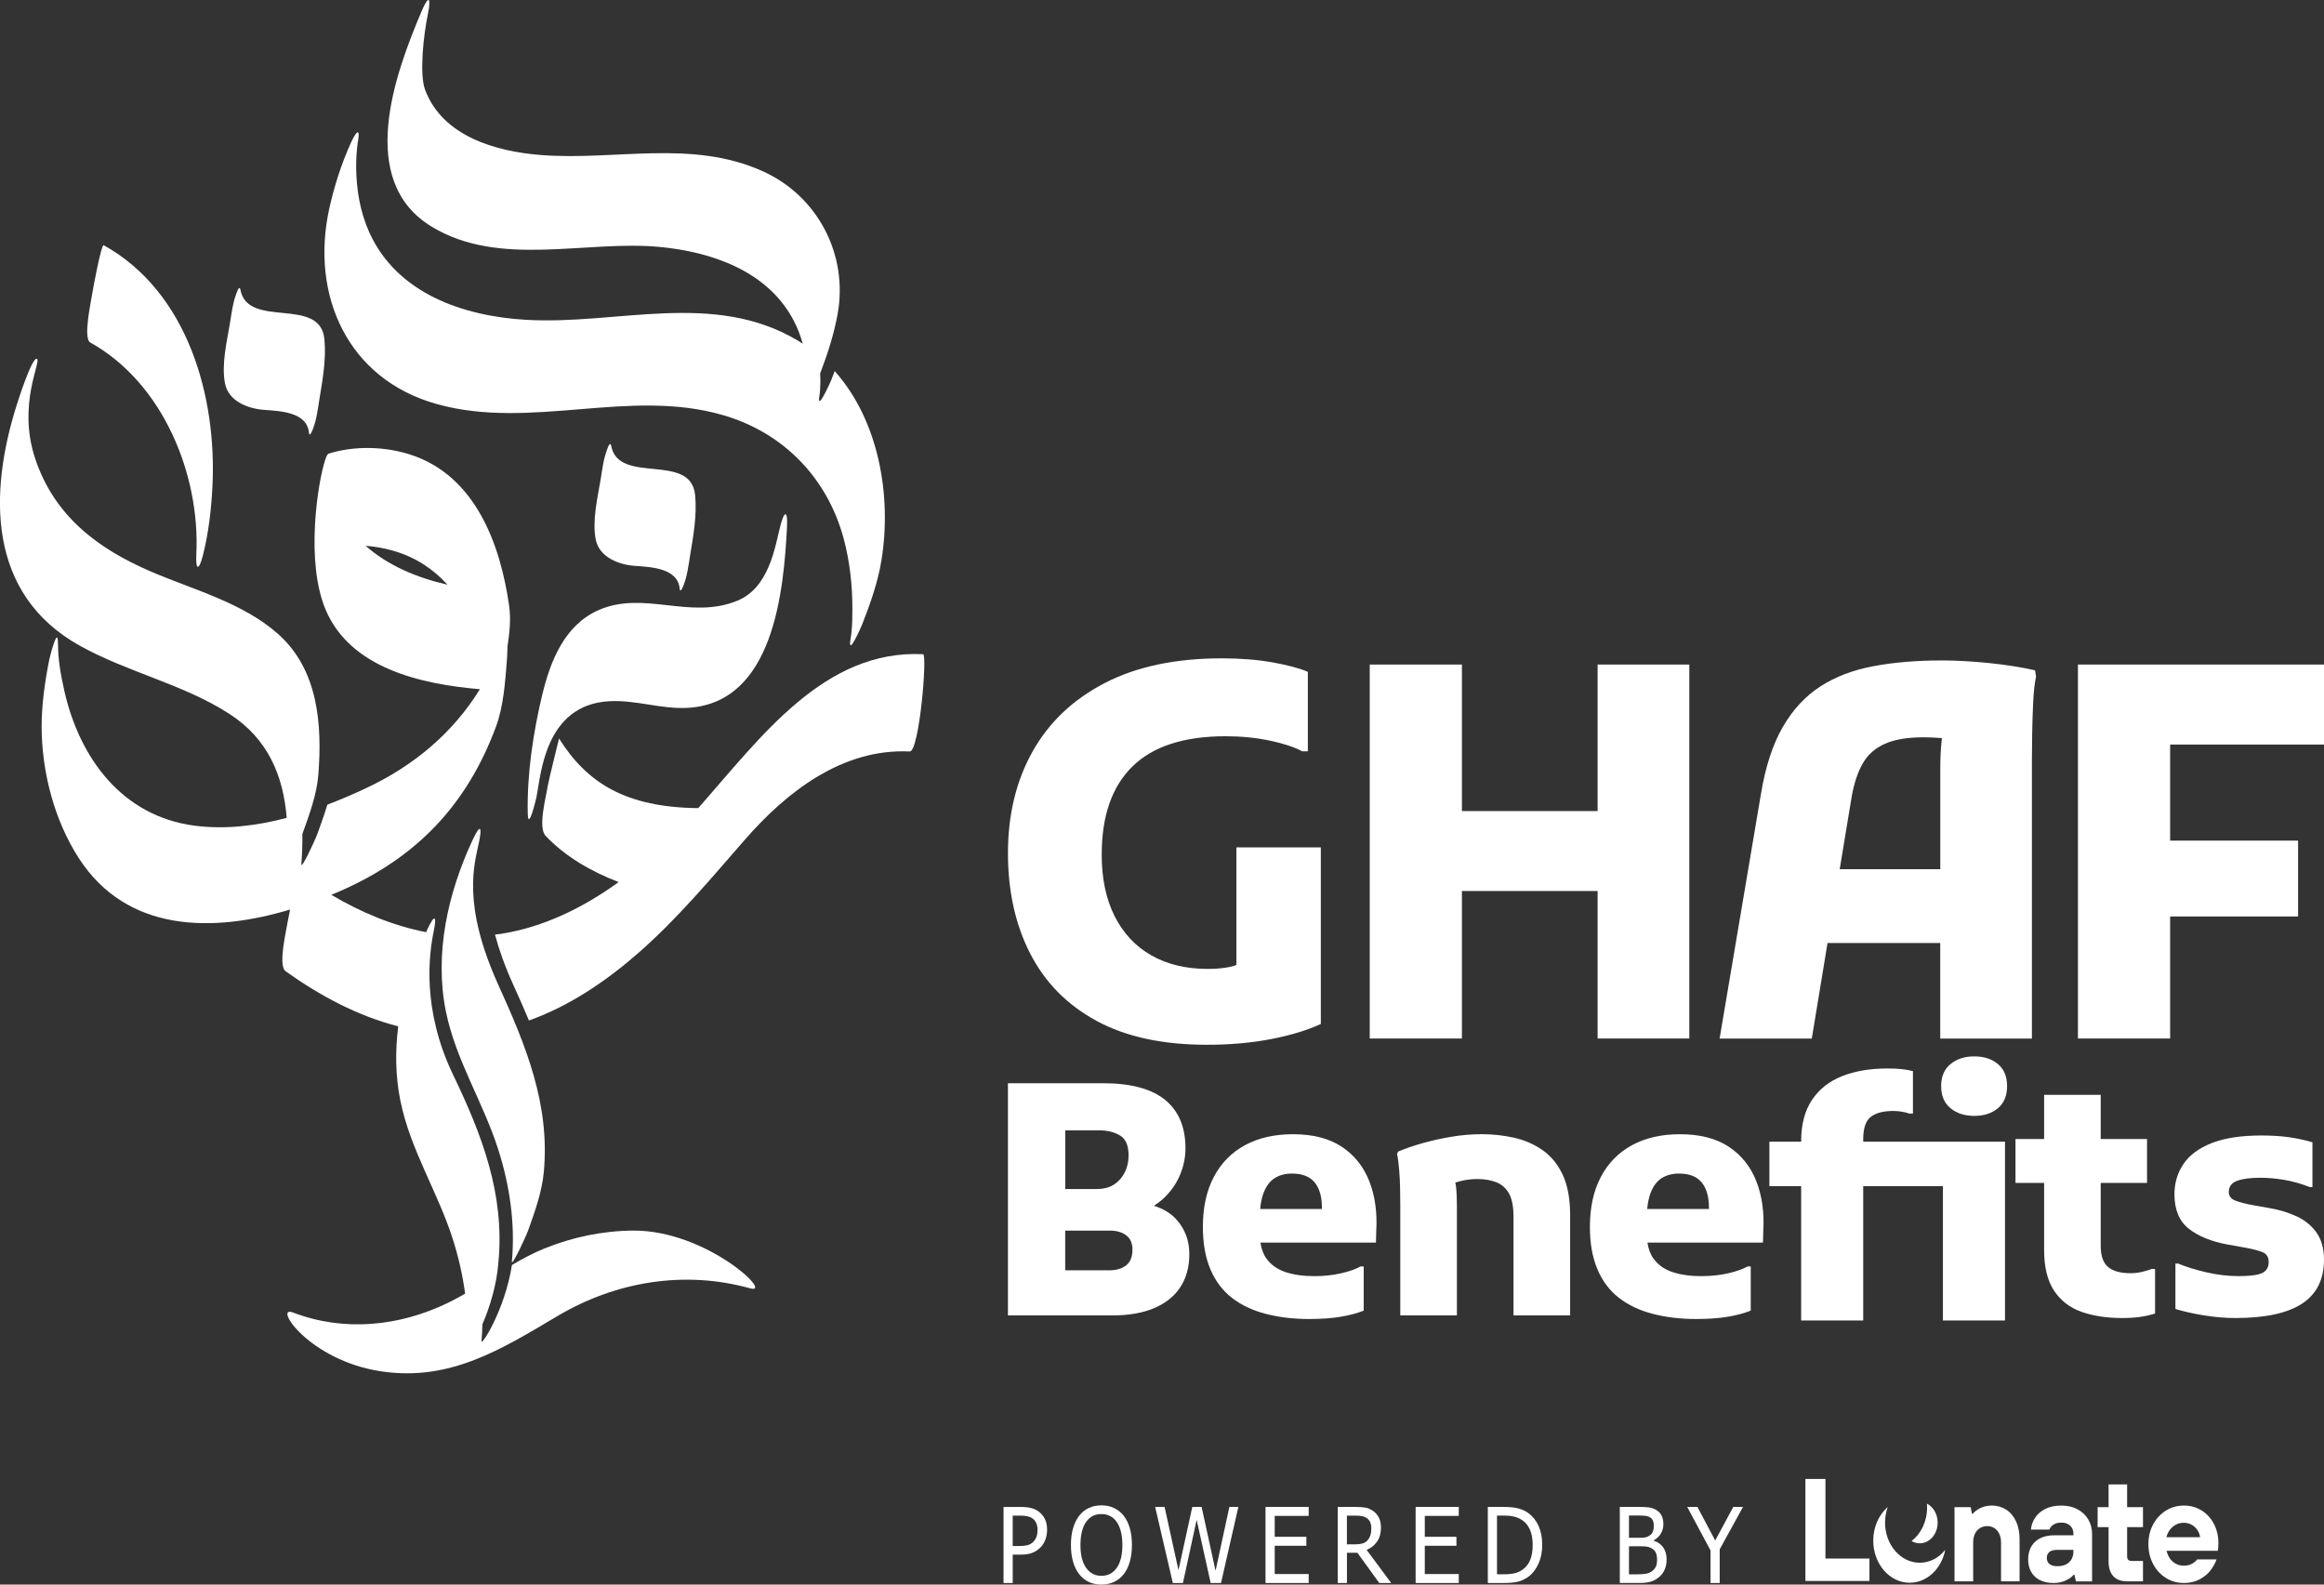 <svg height="60" overflow="visible" viewBox="0 0 88 60" width="88" xmlns="http://www.w3.org/2000/svg"><rect x="0" y="0" width="88" height="60" fill="#333333" stroke="none"/><g><defs><path id="path-1737378055494376072" d="M3.419 12.971 C6.184 14.512 7.584 17.988 7.433 20.995 C7.402 21.615 7.535 21.615 7.684 21.029 C7.898 20.187 8.001 19.29 8.044 18.424 C8.214 15.048 7.127 11.07 3.928 9.287 C3.834 9.235 3.514 10.97 3.496 11.105 C3.461 11.357 3.131 12.811 3.419 12.971 C3.419 12.971 3.419 12.971 3.419 12.971 Z" vector-effect="non-scaling-stroke"/></defs> <path style="stroke-width: 0px; stroke-linecap: butt; stroke-linejoin: miter; fill: rgb(255, 255, 255);" d="M3.419 12.969 C6.184 14.51 7.584 17.987 7.434 20.993 C7.402 21.613 7.536 21.613 7.684 21.027 C7.898 20.185 8.001 19.289 8.044 18.422 C8.214 15.046 7.128 11.068 3.928 9.285 C3.835 9.234 3.515 10.968 3.496 11.103 C3.461 11.355 3.131 12.809 3.419 12.969 C3.419 12.969 3.419 12.969 3.419 12.969 Z" vector-effect="non-scaling-stroke"/></g><g><defs><path id="path-1737378055494376070" d="M22.556 20.424 C22.686 21.097 23.418 21.381 24.027 21.427 C24.604 21.471 25.658 21.495 25.736 22.286 C25.761 22.54 25.927 22.047 25.898 22.119 C26.027 21.792 26.076 21.368 26.132 21.029 C26.254 20.29 26.395 19.498 26.321 18.746 C26.159 17.107 23.43 18.381 23.142 16.884 C23.098 16.656 22.968 17.079 22.979 17.051 C22.851 17.378 22.802 17.802 22.746 18.141 C22.629 18.842 22.419 19.71 22.556 20.424 C22.556 20.424 22.556 20.424 22.556 20.424 Z" vector-effect="non-scaling-stroke"/></defs> <path style="stroke-width: 0px; stroke-linecap: butt; stroke-linejoin: miter; fill: rgb(255, 255, 255);" d="M22.557 20.422 C22.686 21.095 23.418 21.379 24.027 21.426 C24.604 21.47 25.658 21.493 25.736 22.284 C25.761 22.539 25.927 22.045 25.898 22.117 C26.027 21.791 26.076 21.367 26.132 21.027 C26.255 20.288 26.396 19.496 26.321 18.745 C26.159 17.105 23.43 18.379 23.142 16.882 C23.098 16.654 22.969 17.077 22.979 17.049 C22.851 17.376 22.802 17.8 22.746 18.139 C22.629 18.84 22.419 19.708 22.557 20.422 C22.557 20.422 22.557 20.422 22.557 20.422 Z" vector-effect="non-scaling-stroke"/></g><g><defs><path id="path-1737378055494376068" d="M9.989 15.52 C10.566 15.564 11.619 15.588 11.698 16.379 C11.723 16.634 11.889 16.14 11.86 16.212 C11.989 15.886 12.037 15.462 12.094 15.122 C12.216 14.383 12.357 13.591 12.283 12.84 C12.121 11.2 9.392 12.474 9.103 10.977 C9.059 10.749 8.93 11.172 8.941 11.144 C8.813 11.471 8.764 11.895 8.708 12.234 C8.591 12.935 8.381 13.803 8.518 14.517 C8.648 15.19 9.38 15.474 9.989 15.52 C9.989 15.52 9.989 15.52 9.989 15.52 Z" vector-effect="non-scaling-stroke"/></defs> <path style="stroke-width: 0px; stroke-linecap: butt; stroke-linejoin: miter; fill: rgb(255, 255, 255);" d="M9.989 15.519 C10.566 15.563 11.62 15.587 11.698 16.378 C11.723 16.632 11.889 16.138 11.86 16.21 C11.989 15.884 12.038 15.46 12.094 15.12 C12.216 14.382 12.358 13.59 12.283 12.838 C12.121 11.199 9.392 12.472 9.104 10.975 C9.06 10.747 8.93 11.17 8.941 11.143 C8.813 11.469 8.764 11.894 8.708 12.233 C8.591 12.933 8.381 13.801 8.519 14.516 C8.648 15.189 9.38 15.472 9.989 15.519 C9.989 15.519 9.989 15.519 9.989 15.519 Z" vector-effect="non-scaling-stroke"/></g><g><defs><path id="path-1737378055494376066" d="M20.531 26.315 C20.187 27.758 19.953 29.304 19.983 30.793 C19.998 31.526 20.3 30.252 20.318 30.165 C20.48 29.344 20.629 26.702 23.048 26.554 C24.071 26.492 25.023 26.86 26.037 26.805 C29.292 26.627 29.677 22.39 29.801 19.943 C29.832 19.322 29.699 19.323 29.55 19.909 C29.337 20.751 29.121 22.258 27.912 22.751 C26.118 23.483 24.369 22.34 22.649 23.11 C21.367 23.684 20.834 25.048 20.531 26.315 C20.531 26.315 20.531 26.315 20.531 26.315 Z" vector-effect="non-scaling-stroke"/></defs> <path style="stroke-width: 0px; stroke-linecap: butt; stroke-linejoin: miter; fill: rgb(255, 255, 255);" d="M20.531 26.313 C20.187 27.756 19.953 29.302 19.984 30.791 C19.998 31.524 20.3 30.251 20.318 30.163 C20.481 29.343 20.629 26.7 23.048 26.553 C24.072 26.49 25.023 26.859 26.037 26.803 C29.293 26.625 29.677 22.389 29.801 19.941 C29.832 19.321 29.699 19.321 29.55 19.907 C29.337 20.75 29.121 22.256 27.912 22.749 C26.118 23.482 24.37 22.338 22.649 23.109 C21.367 23.683 20.834 25.046 20.532 26.313 C20.532 26.313 20.531 26.313 20.531 26.313 Z" vector-effect="non-scaling-stroke"/></g><g><defs><path id="path-1737378055494376064" d="M17.898 31.801 C16.963 33.803 16.44 36.105 16.882 38.29 C17.259 40.15 18.293 41.73 18.864 43.519 C19.297 44.879 19.514 46.336 19.382 47.761 C19.359 48.012 19.903 46.856 19.997 46.593 C20.252 45.884 20.522 45.135 20.592 44.38 C20.829 41.817 19.912 39.594 18.877 37.312 C17.476 34.225 17.964 32.723 18.139 31.878 C18.256 31.318 18.194 31.168 17.898 31.801 Z" vector-effect="non-scaling-stroke"/></defs> <path style="stroke-width: 0px; stroke-linecap: butt; stroke-linejoin: miter; fill: rgb(255, 255, 255);" d="M17.899 31.799 C16.963 33.801 16.44 36.103 16.882 38.289 C17.259 40.149 18.293 41.729 18.864 43.518 C19.298 44.877 19.515 46.334 19.383 47.76 C19.36 48.01 19.903 46.854 19.998 46.592 C20.252 45.882 20.522 45.133 20.592 44.378 C20.83 41.815 19.913 39.593 18.877 37.31 C17.476 34.223 17.964 32.722 18.14 31.877 C18.256 31.316 18.194 31.167 17.899 31.799 Z" vector-effect="non-scaling-stroke"/></g><g><defs><path id="path-1737378055494376062" d="M13.545 5.403 C13.583 5.225 13.566 5.282 13.545 5.403 C13.545 5.403 13.545 5.403 13.545 5.403 Z" vector-effect="non-scaling-stroke"/></defs> <path style="stroke-width: 0px; stroke-linecap: butt; stroke-linejoin: miter; fill: rgb(255, 255, 255);" d="M13.546 5.401 C13.583 5.224 13.566 5.28 13.546 5.401 C13.546 5.401 13.546 5.401 13.546 5.401 Z" vector-effect="non-scaling-stroke"/></g><g><defs><path id="path-1737378055494376060" d="M16.561 15.307 C20.139 16.292 23.819 14.686 27.382 15.721 C29.674 16.387 31.325 18.104 31.941 20.38 C32.18 21.259 32.279 22.176 32.276 23.086 C32.273 23.636 32.261 23.857 32.205 24.204 C32.089 24.928 32.613 23.728 32.646 23.645 C32.953 22.865 33.246 22.035 33.379 21.205 C33.77 18.768 33.279 15.928 31.606 14.053 C31.563 14.169 31.519 14.284 31.474 14.398 C31.443 14.477 30.902 15.681 31.033 14.957 C31.041 14.915 31.049 14.834 31.052 14.796 C31.064 14.591 31.069 14.386 31.058 14.18 C31.057 14.169 31.056 14.157 31.055 14.145 C31.335 13.416 31.579 12.656 31.718 11.888 C32.121 9.654 30.975 7.433 28.889 6.489 C26.181 5.263 23.292 6.098 20.458 5.87 C18.75 5.732 16.761 5.157 16.099 3.41 C15.874 2.818 16.031 1.35 16.209 0.496 C16.322 -0.049 16.247 -0.237 15.968 0.419 C14.948 2.815 13.477 6.851 16.354 8.59 C18.924 10.143 22.165 9.089 24.966 9.351 C26.962 9.537 29.076 10.271 30.052 12.136 C30.199 12.418 30.312 12.714 30.395 13.018 C30.338 12.981 30.283 12.941 30.223 12.905 C27.023 10.99 23.396 12.31 19.934 12.112 C17.542 11.977 15.037 11.117 13.989 8.811 C13.635 8.032 13.491 7.171 13.486 6.32 C13.484 5.982 13.508 5.747 13.522 5.588 C13.527 5.524 13.537 5.457 13.546 5.403 C13.54 5.427 13.535 5.454 13.528 5.487 C13.66 4.884 13.54 4.854 13.287 5.409 C12.928 6.196 12.652 7.066 12.466 7.91 C11.751 11.167 13.151 14.369 16.561 15.308 C16.561 15.308 16.561 15.307 16.561 15.307 Z" vector-effect="non-scaling-stroke"/></defs> <path style="stroke-width: 0px; stroke-linecap: butt; stroke-linejoin: miter; fill: rgb(255, 255, 255);" d="M16.561 15.306 C20.139 16.291 23.819 14.684 27.382 15.72 C29.674 16.386 31.325 18.103 31.942 20.378 C32.18 21.258 32.28 22.174 32.276 23.084 C32.274 23.634 32.261 23.855 32.206 24.202 C32.089 24.926 32.614 23.726 32.647 23.643 C32.953 22.864 33.246 22.033 33.379 21.204 C33.77 18.767 33.279 15.927 31.606 14.051 C31.563 14.167 31.519 14.282 31.474 14.396 C31.443 14.475 30.903 15.679 31.033 14.955 C31.041 14.913 31.049 14.833 31.052 14.794 C31.064 14.589 31.069 14.384 31.058 14.179 C31.058 14.167 31.056 14.155 31.055 14.144 C31.335 13.414 31.579 12.654 31.718 11.887 C32.121 9.652 30.975 7.431 28.889 6.487 C26.181 5.261 23.292 6.096 20.458 5.868 C18.75 5.73 16.761 5.155 16.099 3.408 C15.875 2.817 16.031 1.348 16.209 0.495 C16.322 -0.05 16.247 -0.239 15.968 0.417 C14.948 2.813 13.477 6.849 16.354 8.588 C18.924 10.141 22.165 9.088 24.966 9.349 C26.962 9.535 29.076 10.27 30.052 12.135 C30.2 12.416 30.312 12.712 30.396 13.016 C30.338 12.979 30.283 12.939 30.224 12.904 C27.023 10.988 23.396 12.308 19.934 12.111 C17.542 11.975 15.037 11.115 13.989 8.81 C13.635 8.03 13.491 7.169 13.486 6.318 C13.485 5.98 13.508 5.746 13.522 5.586 C13.527 5.522 13.537 5.456 13.546 5.401 C13.541 5.425 13.535 5.452 13.528 5.485 C13.66 4.882 13.54 4.852 13.287 5.408 C12.928 6.195 12.652 7.065 12.466 7.909 C11.751 11.165 13.151 14.367 16.562 15.306 C16.562 15.306 16.561 15.306 16.561 15.306 Z" vector-effect="non-scaling-stroke"/></g><g><defs><path id="path-1737378055494376058" d="M34.954 24.772 C31.203 24.592 28.815 27.91 26.438 30.602 C23.702 30.57 22.239 29.663 21.168 27.965 C21.168 27.966 20.759 29.619 20.736 29.784 C20.684 30.157 20.357 31.33 20.659 31.65 C21.4 32.434 22.38 33 23.426 33.402 C22.096 34.36 20.608 35.103 18.97 35.362 C18.894 35.374 18.819 35.38 18.743 35.39 C18.893 35.952 19.116 36.587 19.445 37.312 C19.646 37.757 19.843 38.199 20.029 38.642 C21.576 38.091 22.971 37.14 24.199 36.06 C25.67 34.769 26.918 33.272 28.198 31.804 C29.781 29.988 31.897 28.334 34.445 28.457 C34.811 28.474 35.12 24.781 34.954 24.773 C34.954 24.773 34.954 24.772 34.954 24.772 Z" vector-effect="non-scaling-stroke"/></defs> <path style="stroke-width: 0px; stroke-linecap: butt; stroke-linejoin: miter; fill: rgb(255, 255, 255);" d="M34.954 24.771 C31.203 24.59 28.816 27.909 26.438 30.6 C23.702 30.569 22.239 29.661 21.168 27.964 C21.168 27.964 20.759 29.617 20.736 29.782 C20.685 30.155 20.357 31.329 20.659 31.648 C21.4 32.432 22.38 32.998 23.426 33.4 C22.097 34.359 20.608 35.101 18.971 35.36 C18.895 35.372 18.819 35.378 18.743 35.388 C18.893 35.95 19.116 36.586 19.445 37.31 C19.647 37.755 19.844 38.197 20.029 38.641 C21.576 38.089 22.971 37.138 24.2 36.059 C25.67 34.767 26.918 33.27 28.199 31.802 C29.781 29.987 31.897 28.332 34.445 28.455 C34.811 28.473 35.12 24.779 34.954 24.771 C34.954 24.771 34.954 24.771 34.954 24.771 Z" vector-effect="non-scaling-stroke"/></g><g><defs><path id="path-1737378055494376056" d="M23.987,33.014c-1.153,0.007 -2.293,0.243 -3.36,0.673c-0.436,0.176 -0.844,0.395 -1.242,0.63c-0.265,1.697 -1.173,3.108 -1.152,2.879c0.019,-0.211 0.029,-0.423 0.034,-0.634c0.271,-0.628 0.544,-1.48 0.608,-2.372c0.238,-2.563 -0.628,-4.809 -1.715,-7.068c-1.199,-2.491 -0.913,-4.589 -0.738,-5.434c0.117,-0.561 0.055,-0.71 -0.241,-0.077c-0.016,0.035 -0.031,0.07 -0.047,0.105c0,-0.001 0.001,-0.001 0.001,-0.002c-1.261,-0.242 -2.466,-0.752 -3.59,-1.413c0.106,-0.044 0.211,-0.088 0.314,-0.133c2.913,-1.267 4.825,-3.275 5.923,-6.239c0.287,-0.776 0.347,-1.694 0.412,-2.512c0.006,-0.077 0.022,-0.31 0.022,-0.518c0.08,-0.514 0.134,-1.044 0.064,-1.536c-0.331,-2.327 -1.274,-4.939 -3.747,-5.733c-0.964,-0.31 -2.115,-0.341 -3.089,-0.035c-0.016,0.005 -0.033,0.022 -0.049,0.045c-0.001,0.002 -0.002,0.002 -0.003,0.004c-0.026,0.039 -0.051,0.101 -0.076,0.181c-0.28,0.831 -0.76,3.848 0.014,5.678c0.932,2.207 3.572,2.818 5.842,3.012c-1.022,1.653 -2.494,2.902 -4.355,3.768c-0.458,0.213 -0.934,0.418 -1.422,0.604c-0.109,0.369 -0.242,0.732 -0.368,1.083c-0.1,0.279 -0.635,1.418 -0.615,1.168c0.03,-0.384 0.042,-0.765 0.037,-1.14c0.004,-0.009 0.008,-0.02 0.011,-0.028c0.252,-0.705 0.535,-1.461 0.594,-2.214c0.149,-1.9 -0,-3.978 -1.524,-5.332c-1.339,-1.191 -3.224,-1.677 -4.84,-2.375c-2.002,-0.865 -3.636,-2.098 -4.358,-4.267c-0.688,-2.066 0.261,-3.716 0.063,-3.779c-0.19,-0.061 -0.734,1.663 -0.75,1.713c-1.068,3.349 -1.143,7.19 2.376,9.151c1.812,1.011 3.922,1.455 5.668,2.584c1.479,0.956 2.041,2.368 2.167,3.936c-1.147,0.303 -2.331,0.447 -3.492,0.295c-2.745,-0.361 -4.349,-2.562 -4.924,-5.089c-0.162,-0.708 -0.242,-1.256 -0.244,-1.808c-0.002,-0.735 -0.317,0.544 -0.334,0.628c-0.164,0.827 -0.285,1.685 -0.285,2.529c0.005,1.707 0.48,3.54 1.412,4.978c1.83,2.823 5.086,2.812 7.996,1.938c-0.05,0.24 -0.087,0.428 -0.093,0.47c-0.04,0.292 -0.377,1.651 -0.077,1.866c1.301,0.93 2.737,1.697 4.265,2.087c-0.119,0.94 -0.107,1.89 0.082,2.82c0.377,1.86 1.411,3.44 1.982,5.229c0.215,0.672 0.375,1.368 0.468,2.073c-0.214,0.123 -0.431,0.241 -0.654,0.35c-1.846,0.892 -3.932,1.103 -5.868,0.362c-0.758,-0.29 0.603,1.823 3.355,2.231c2.6,0.386 4.537,-0.835 6.669,-2.098c2.209,-1.308 4.802,-1.739 7.293,-1.047c0.917,0.255 -1.66,-2.202 -4.422,-2.186zM14.9,7.275c0.847,0.245 1.516,0.7 2.045,1.283c-1.14,-0.261 -2.236,-0.711 -3.102,-1.474c0.364,0.029 0.721,0.093 1.058,0.191zM15.477,23.448c-0.001,0.004 -0.002,0.007 -0.003,0.011c0.001,-0.004 0.002,-0.007 0.003,-0.011zM15.955,22.123c-0.005,0.013 -0.011,0.026 -0.016,0.039c0.005,-0.013 0.011,-0.026 0.016,-0.039zM15.786,22.546c-0.006,0.017 -0.013,0.034 -0.019,0.05c0.006,-0.017 0.013,-0.034 0.019,-0.05zM15.627,22.985c-0.005,0.014 -0.01,0.028 -0.015,0.042c0.005,-0.014 0.01,-0.028 0.015,-0.042z" vector-effect="non-scaling-stroke"/></defs><path style="stroke-width: 0px; stroke-linecap: butt; stroke-linejoin: miter; fill: rgb(255, 255, 255);" d="M23.987,33.014c-1.153,0.007 -2.293,0.243 -3.36,0.673c-0.436,0.176 -0.844,0.395 -1.242,0.63c-0.265,1.697 -1.173,3.108 -1.152,2.879c0.019,-0.211 0.029,-0.423 0.034,-0.634c0.271,-0.628 0.544,-1.48 0.608,-2.372c0.238,-2.563 -0.628,-4.809 -1.715,-7.068c-1.199,-2.491 -0.913,-4.589 -0.738,-5.434c0.117,-0.561 0.055,-0.71 -0.241,-0.077c-0.016,0.035 -0.031,0.07 -0.047,0.105c0,-0.001 0.001,-0.001 0.001,-0.002c-1.261,-0.242 -2.466,-0.752 -3.59,-1.413c0.106,-0.044 0.211,-0.088 0.314,-0.133c2.913,-1.267 4.825,-3.275 5.923,-6.239c0.287,-0.776 0.347,-1.694 0.412,-2.512c0.006,-0.077 0.022,-0.31 0.022,-0.518c0.08,-0.514 0.134,-1.044 0.064,-1.536c-0.331,-2.327 -1.274,-4.939 -3.747,-5.733c-0.964,-0.31 -2.115,-0.341 -3.089,-0.035c-0.016,0.005 -0.033,0.022 -0.049,0.045c-0.001,0.002 -0.002,0.002 -0.003,0.004c-0.026,0.039 -0.051,0.101 -0.076,0.181c-0.28,0.831 -0.76,3.848 0.014,5.678c0.932,2.207 3.572,2.818 5.842,3.012c-1.022,1.653 -2.494,2.902 -4.355,3.768c-0.458,0.213 -0.934,0.418 -1.422,0.604c-0.109,0.369 -0.242,0.732 -0.368,1.083c-0.1,0.279 -0.635,1.418 -0.615,1.168c0.03,-0.384 0.042,-0.765 0.037,-1.14c0.004,-0.009 0.008,-0.02 0.011,-0.028c0.252,-0.705 0.535,-1.461 0.594,-2.214c0.149,-1.9 -0,-3.978 -1.524,-5.332c-1.339,-1.191 -3.224,-1.677 -4.84,-2.375c-2.002,-0.865 -3.636,-2.098 -4.358,-4.267c-0.688,-2.066 0.261,-3.716 0.063,-3.779c-0.19,-0.061 -0.734,1.663 -0.75,1.713c-1.068,3.349 -1.143,7.19 2.376,9.151c1.812,1.011 3.922,1.455 5.668,2.584c1.479,0.956 2.041,2.368 2.167,3.936c-1.147,0.303 -2.331,0.447 -3.492,0.295c-2.745,-0.361 -4.349,-2.562 -4.924,-5.089c-0.162,-0.708 -0.242,-1.256 -0.244,-1.808c-0.002,-0.735 -0.317,0.544 -0.334,0.628c-0.164,0.827 -0.285,1.685 -0.285,2.529c0.005,1.707 0.48,3.54 1.412,4.978c1.83,2.823 5.086,2.812 7.996,1.938c-0.05,0.24 -0.087,0.428 -0.093,0.47c-0.04,0.292 -0.377,1.651 -0.077,1.866c1.301,0.93 2.737,1.697 4.265,2.087c-0.119,0.94 -0.107,1.89 0.082,2.82c0.377,1.86 1.411,3.44 1.982,5.229c0.215,0.672 0.375,1.368 0.468,2.073c-0.214,0.123 -0.431,0.241 -0.654,0.35c-1.846,0.892 -3.932,1.103 -5.868,0.362c-0.758,-0.29 0.603,1.823 3.355,2.231c2.6,0.386 4.537,-0.835 6.669,-2.098c2.209,-1.308 4.802,-1.739 7.293,-1.047c0.917,0.255 -1.66,-2.202 -4.422,-2.186zM14.9,7.275c0.847,0.245 1.516,0.7 2.045,1.283c-1.14,-0.261 -2.236,-0.711 -3.102,-1.474c0.364,0.029 0.721,0.093 1.058,0.191zM15.477,23.448c-0.001,0.004 -0.002,0.007 -0.003,0.011c0.001,-0.004 0.002,-0.007 0.003,-0.011zM15.955,22.123c-0.005,0.013 -0.011,0.026 -0.016,0.039c0.005,-0.013 0.011,-0.026 0.016,-0.039zM15.786,22.546c-0.006,0.017 -0.013,0.034 -0.019,0.05c0.006,-0.017 0.013,-0.034 0.019,-0.05zM15.627,22.985c-0.005,0.014 -0.01,0.028 -0.015,0.042c0.005,-0.014 0.01,-0.028 0.015,-0.042z" transform="translate(0, 13.582) rotate(0)" vector-effect="non-scaling-stroke"/></g><g><defs><path id="path-1737378055494376094" d="M46.816 32.088 C46.816 32.088 46.816 36.539 46.816 36.539 C46.789 36.548 46.766 36.564 46.738 36.572 C46.463 36.65 46.13 36.69 45.738 36.69 C44.914 36.69 44.201 36.52 43.6 36.179 C42.998 35.838 42.534 35.343 42.207 34.694 C41.88 34.045 41.717 33.268 41.717 32.363 C41.717 30.895 42.106 29.781 42.884 29.02 C43.662 28.26 44.835 27.879 46.404 27.879 C47.006 27.879 47.568 27.935 48.091 28.046 C48.614 28.158 49.02 28.292 49.307 28.45 C49.307 28.45 49.523 28.45 49.523 28.45 C49.523 28.45 49.523 25.441 49.523 25.441 C49.222 25.31 48.784 25.192 48.209 25.087 C47.634 24.982 46.986 24.929 46.267 24.929 C44.515 24.929 43.037 25.241 41.835 25.864 C40.631 26.486 39.719 27.352 39.098 28.46 C38.477 29.568 38.167 30.849 38.167 32.304 C38.167 33.746 38.448 35.015 39.01 36.11 C39.572 37.204 40.409 38.054 41.521 38.656 C42.632 39.26 44.024 39.561 45.698 39.561 C46.587 39.561 47.401 39.489 48.14 39.345 C48.879 39.201 49.504 39.011 50.013 38.774 C50.013 38.774 50.013 32.088 50.013 32.088 C50.013 32.088 46.816 32.088 46.816 32.088 C46.816 32.088 46.816 32.088 46.816 32.088 Z" vector-effect="non-scaling-stroke"/></defs> <path style="stroke-width: 0px; stroke-linecap: butt; stroke-linejoin: miter; fill: rgb(255, 255, 255);" d="M46.817 32.086 C46.817 32.086 46.817 36.537 46.817 36.537 C46.789 36.546 46.766 36.562 46.738 36.57 C46.463 36.649 46.13 36.688 45.738 36.688 C44.914 36.688 44.201 36.518 43.6 36.177 C42.998 35.836 42.534 35.341 42.207 34.692 C41.88 34.043 41.717 33.266 41.717 32.361 C41.717 30.893 42.106 29.779 42.884 29.018 C43.662 28.258 44.836 27.878 46.405 27.878 C47.006 27.878 47.568 27.934 48.091 28.045 C48.614 28.157 49.02 28.291 49.308 28.448 C49.308 28.448 49.523 28.448 49.523 28.448 C49.523 28.448 49.523 25.439 49.523 25.439 C49.222 25.308 48.785 25.19 48.209 25.085 C47.634 24.981 46.987 24.928 46.267 24.928 C44.515 24.928 43.037 25.24 41.835 25.862 C40.631 26.485 39.719 27.35 39.098 28.458 C38.478 29.566 38.167 30.847 38.167 32.303 C38.167 33.745 38.448 35.013 39.01 36.108 C39.572 37.203 40.409 38.052 41.521 38.655 C42.632 39.258 44.024 39.56 45.698 39.56 C46.588 39.56 47.401 39.487 48.141 39.343 C48.879 39.199 49.504 39.009 50.014 38.773 C50.014 38.773 50.014 32.087 50.014 32.087 C50.014 32.087 46.817 32.087 46.817 32.087 C46.817 32.087 46.817 32.086 46.817 32.086 Z" vector-effect="non-scaling-stroke"/></g><g><defs><path id="path-1737378055494376092" d="M60.495 25.166 C60.495 25.166 60.495 30.711 60.495 30.711 C60.495 30.711 55.356 30.711 55.356 30.711 C55.356 30.711 55.356 25.166 55.356 25.166 C55.356 25.166 51.865 25.166 51.865 25.166 C51.865 25.166 51.865 39.325 51.865 39.325 C51.865 39.325 55.356 39.325 55.356 39.325 C55.356 39.325 55.356 33.74 55.356 33.74 C55.356 33.74 60.495 33.74 60.495 33.74 C60.495 33.74 60.495 39.325 60.495 39.325 C60.495 39.325 63.967 39.325 63.967 39.325 C63.967 39.325 63.967 25.166 63.967 25.166 C63.967 25.166 60.495 25.166 60.495 25.166 Z" vector-effect="non-scaling-stroke"/></defs> <path style="stroke-width: 0px; stroke-linecap: butt; stroke-linejoin: miter; fill: rgb(255, 255, 255);" d="M60.495 25.164 C60.495 25.164 60.495 30.71 60.495 30.71 C60.495 30.71 55.357 30.71 55.357 30.71 C55.357 30.71 55.357 25.164 55.357 25.164 C55.357 25.164 51.866 25.164 51.866 25.164 C51.866 25.164 51.866 39.323 51.866 39.323 C51.866 39.323 55.357 39.323 55.357 39.323 C55.357 39.323 55.357 33.738 55.357 33.738 C55.357 33.738 60.495 33.738 60.495 33.738 C60.495 33.738 60.495 39.323 60.495 39.323 C60.495 39.323 63.967 39.323 63.967 39.323 C63.967 39.323 63.967 25.164 63.967 25.164 C63.967 25.164 60.495 25.164 60.495 25.164 Z" vector-effect="non-scaling-stroke"/></g><g><defs><path id="path-1737378055494376090" d="M11.944,0.374c-0.523,-0.118 -1.105,-0.209 -1.746,-0.275c-0.641,-0.065 -1.236,-0.098 -1.785,-0.098c-0.955,0 -1.818,0.072 -2.589,0.217c-0.771,0.144 -1.441,0.4 -2.01,0.767c-0.569,0.367 -1.043,0.879 -1.422,1.534c-0.379,0.656 -0.654,1.495 -0.824,2.517l-1.569,9.283h3.491l0.596,-3.619h4.268v3.619h3.471v-10.561c0,-0.262 0.003,-0.596 0.01,-1.003c0.006,-0.406 0.02,-0.806 0.039,-1.2c0.02,-0.393 0.056,-0.708 0.108,-0.944zM4.547,7.906l0.454,-2.753c0.092,-0.511 0.232,-0.931 0.422,-1.259c0.189,-0.328 0.467,-0.573 0.833,-0.737c0.366,-0.164 0.856,-0.246 1.471,-0.246c0.209,0 0.434,0.01 0.677,0.029c0.005,0 0.009,0.001 0.014,0.002c-0.004,0.04 -0.01,0.076 -0.014,0.116c-0.033,0.321 -0.049,0.672 -0.049,1.052v3.795h-3.808z" vector-effect="non-scaling-stroke"/></defs><path style="stroke-width: 0px; stroke-linecap: butt; stroke-linejoin: miter; fill: rgb(255, 255, 255);" d="M11.944,0.374c-0.523,-0.118 -1.105,-0.209 -1.746,-0.275c-0.641,-0.065 -1.236,-0.098 -1.785,-0.098c-0.955,0 -1.818,0.072 -2.589,0.217c-0.771,0.144 -1.441,0.4 -2.01,0.767c-0.569,0.367 -1.043,0.879 -1.422,1.534c-0.379,0.656 -0.654,1.495 -0.824,2.517l-1.569,9.283h3.491l0.596,-3.619h4.268v3.619h3.471v-10.561c0,-0.262 0.003,-0.596 0.01,-1.003c0.006,-0.406 0.02,-0.806 0.039,-1.2c0.02,-0.393 0.056,-0.708 0.108,-0.944zM4.547,7.906l0.454,-2.753c0.092,-0.511 0.232,-0.931 0.422,-1.259c0.189,-0.328 0.467,-0.573 0.833,-0.737c0.366,-0.164 0.856,-0.246 1.471,-0.246c0.209,0 0.434,0.01 0.677,0.029c0.005,0 0.009,0.001 0.014,0.002c-0.004,0.04 -0.01,0.076 -0.014,0.116c-0.033,0.321 -0.049,0.672 -0.049,1.052v3.795h-3.808z" transform="translate(65.115, 25.007) rotate(0)" vector-effect="non-scaling-stroke"/></g><g><defs><path id="path-1737378055494376088" d="M88 28.194 C88 28.194 88 25.166 88 25.166 C88 25.166 82.174 25.166 82.174 25.166 C82.174 25.166 80.566 25.166 80.566 25.166 C80.566 25.166 78.683 25.166 78.683 25.166 C78.683 25.166 78.683 39.325 78.683 39.325 C78.683 39.325 82.174 39.325 82.174 39.325 C82.174 39.325 82.174 34.704 82.174 34.704 C82.174 34.704 87.019 34.704 87.019 34.704 C87.019 34.704 87.019 31.832 87.019 31.832 C87.019 31.832 82.174 31.832 82.174 31.832 C82.174 31.832 82.174 28.194 82.174 28.194 C82.174 28.194 88 28.194 88 28.194 Z" vector-effect="non-scaling-stroke"/></defs> <path style="stroke-width: 0px; stroke-linecap: butt; stroke-linejoin: miter; fill: rgb(255, 255, 255);" d="M88 28.192 C88 28.192 88 25.164 88 25.164 C88 25.164 82.174 25.164 82.174 25.164 C82.174 25.164 80.566 25.164 80.566 25.164 C80.566 25.164 78.683 25.164 78.683 25.164 C78.683 25.164 78.683 39.323 78.683 39.323 C78.683 39.323 82.174 39.323 82.174 39.323 C82.174 39.323 82.174 34.702 82.174 34.702 C82.174 34.702 87.019 34.702 87.019 34.702 C87.019 34.702 87.019 31.831 87.019 31.831 C87.019 31.831 82.174 31.831 82.174 31.831 C82.174 31.831 82.174 28.192 82.174 28.192 C82.174 28.192 88 28.192 88 28.192 Z" vector-effect="non-scaling-stroke"/></g><g><defs><path id="path-1737378055494376086" d="M6.351,5.129c-0.213,-0.226 -0.493,-0.385 -0.826,-0.49c0.145,-0.093 0.281,-0.194 0.4,-0.31c0.263,-0.257 0.463,-0.548 0.596,-0.873c0.134,-0.326 0.201,-0.655 0.201,-0.989c0,-0.806 -0.258,-1.419 -0.773,-1.838c-0.516,-0.419 -1.297,-0.629 -2.345,-0.629h-3.605v8.792h3.946c0.633,0 1.167,-0.094 1.602,-0.281c0.434,-0.187 0.763,-0.454 0.986,-0.8c0.224,-0.346 0.335,-0.759 0.335,-1.239c0,-0.529 -0.173,-0.977 -0.518,-1.343zM3.447,1.783c0.317,0 0.583,0.066 0.798,0.196c0.215,0.13 0.323,0.383 0.323,0.757c0,0.228 -0.047,0.438 -0.14,0.629c-0.093,0.191 -0.227,0.346 -0.402,0.464c-0.175,0.118 -0.4,0.177 -0.676,0.177h-1.181v-2.223h1.278zM4.47,6.899c-0.163,0.122 -0.365,0.183 -0.609,0.183h-1.693v-1.502h1.693c0.251,0 0.457,0.059 0.615,0.177c0.158,0.118 0.238,0.299 0.238,0.543c0,0.277 -0.081,0.476 -0.244,0.599z" vector-effect="non-scaling-stroke"/></defs><path style="stroke-width: 0px; stroke-linecap: butt; stroke-linejoin: miter; fill: rgb(255, 255, 255);" d="M6.351,5.129c-0.213,-0.226 -0.493,-0.385 -0.826,-0.49c0.145,-0.093 0.281,-0.194 0.4,-0.31c0.263,-0.257 0.463,-0.548 0.596,-0.873c0.134,-0.326 0.201,-0.655 0.201,-0.989c0,-0.806 -0.258,-1.419 -0.773,-1.838c-0.516,-0.419 -1.297,-0.629 -2.345,-0.629h-3.605v8.792h3.946c0.633,0 1.167,-0.094 1.602,-0.281c0.434,-0.187 0.763,-0.454 0.986,-0.8c0.224,-0.346 0.335,-0.759 0.335,-1.239c0,-0.529 -0.173,-0.977 -0.518,-1.343zM3.447,1.783c0.317,0 0.583,0.066 0.798,0.196c0.215,0.13 0.323,0.383 0.323,0.757c0,0.228 -0.047,0.438 -0.14,0.629c-0.093,0.191 -0.227,0.346 -0.402,0.464c-0.175,0.118 -0.4,0.177 -0.676,0.177h-1.181v-2.223h1.278zM4.47,6.899c-0.163,0.122 -0.365,0.183 -0.609,0.183h-1.693v-1.502h1.693c0.251,0 0.457,0.059 0.615,0.177c0.158,0.118 0.238,0.299 0.238,0.543c0,0.277 -0.081,0.476 -0.244,0.599z" transform="translate(38.167, 41.017) rotate(0)" vector-effect="non-scaling-stroke"/></g><g><defs><path id="path-1737378055494376084" d="M6.302,1.783c-0.215,-0.553 -0.562,-0.989 -1.041,-1.307c-0.479,-0.317 -1.096,-0.476 -1.851,-0.476c-0.699,0 -1.303,0.138 -1.815,0.415c-0.511,0.277 -0.905,0.678 -1.181,1.203c-0.276,0.525 -0.414,1.154 -0.414,1.887c0,0.627 0.095,1.164 0.286,1.612c0.19,0.448 0.463,0.808 0.816,1.081c0.353,0.273 0.779,0.474 1.279,0.604c0.499,0.13 1.045,0.195 1.638,0.195c0.463,0 0.863,-0.028 1.2,-0.085c0.337,-0.057 0.627,-0.135 0.871,-0.232v-1.673h-0.122c-0.171,0.098 -0.412,0.184 -0.724,0.257c-0.313,0.073 -0.656,0.11 -1.029,0.11c-0.414,0 -0.775,-0.051 -1.084,-0.153c-0.309,-0.102 -0.55,-0.273 -0.725,-0.513c-0.115,-0.159 -0.189,-0.363 -0.228,-0.605h4.375l0.012,-0.439c0.041,-0.7 -0.047,-1.327 -0.262,-1.881zM4.506,2.833h-2.338c0.024,-0.236 0.065,-0.441 0.128,-0.604c0.101,-0.265 0.243,-0.454 0.426,-0.568c0.183,-0.114 0.4,-0.171 0.652,-0.171c0.39,0 0.676,0.112 0.859,0.336c0.183,0.224 0.274,0.539 0.274,0.946v0.061z" vector-effect="non-scaling-stroke"/></defs><path style="stroke-width: 0px; stroke-linecap: butt; stroke-linejoin: miter; fill: rgb(255, 255, 255);" d="M6.302,1.783c-0.215,-0.553 -0.562,-0.989 -1.041,-1.307c-0.479,-0.317 -1.096,-0.476 -1.851,-0.476c-0.699,0 -1.303,0.138 -1.815,0.415c-0.511,0.277 -0.905,0.678 -1.181,1.203c-0.276,0.525 -0.414,1.154 -0.414,1.887c0,0.627 0.095,1.164 0.286,1.612c0.19,0.448 0.463,0.808 0.816,1.081c0.353,0.273 0.779,0.474 1.279,0.604c0.499,0.13 1.045,0.195 1.638,0.195c0.463,0 0.863,-0.028 1.2,-0.085c0.337,-0.057 0.627,-0.135 0.871,-0.232v-1.673h-0.122c-0.171,0.098 -0.412,0.184 -0.724,0.257c-0.313,0.073 -0.656,0.11 -1.029,0.11c-0.414,0 -0.775,-0.051 -1.084,-0.153c-0.309,-0.102 -0.55,-0.273 -0.725,-0.513c-0.115,-0.159 -0.189,-0.363 -0.228,-0.605h4.375l0.012,-0.439c0.041,-0.7 -0.047,-1.327 -0.262,-1.881zM4.506,2.833h-2.338c0.024,-0.236 0.065,-0.441 0.128,-0.604c0.101,-0.265 0.243,-0.454 0.426,-0.568c0.183,-0.114 0.4,-0.171 0.652,-0.171c0.39,0 0.676,0.112 0.859,0.336c0.183,0.224 0.274,0.539 0.274,0.946v0.061z" transform="translate(45.548, 42.947) rotate(0)" vector-effect="non-scaling-stroke"/></g><g><defs><path id="path-1737378055494376082" d="M59.173 44.487 C58.987 44.088 58.733 43.777 58.412 43.552 C58.091 43.329 57.732 43.172 57.334 43.082 C56.936 42.993 56.526 42.948 56.104 42.948 C55.723 42.948 55.339 42.981 54.954 43.046 C54.568 43.111 54.202 43.192 53.858 43.29 C53.512 43.388 53.206 43.493 52.938 43.607 C52.938 43.607 52.901 43.705 52.901 43.705 C52.934 43.852 52.96 44.049 52.981 44.297 C53.001 44.546 53.013 44.798 53.017 45.055 C53.021 45.311 53.023 45.521 53.023 45.683 C53.023 45.683 53.023 49.811 53.023 49.811 C53.023 49.811 55.167 49.811 55.167 49.811 C55.167 49.811 55.167 45.659 55.167 45.659 C55.167 45.358 55.154 45.108 55.13 44.908 C55.124 44.86 55.115 44.822 55.107 44.779 C55.163 44.763 55.217 44.747 55.276 44.731 C55.487 44.674 55.711 44.645 55.946 44.645 C56.214 44.645 56.451 44.686 56.658 44.767 C56.866 44.849 57.026 44.992 57.139 45.195 C57.253 45.398 57.31 45.692 57.31 46.074 C57.31 46.074 57.31 49.811 57.31 49.811 C57.31 49.811 59.454 49.811 59.454 49.811 C59.454 49.811 59.454 46.001 59.454 46.001 C59.454 45.39 59.36 44.886 59.173 44.486 C59.173 44.486 59.173 44.487 59.173 44.487 Z" vector-effect="non-scaling-stroke"/></defs> <path style="stroke-width: 0px; stroke-linecap: butt; stroke-linejoin: miter; fill: rgb(255, 255, 255);" d="M59.174 44.485 C58.987 44.086 58.733 43.775 58.412 43.551 C58.091 43.327 57.732 43.17 57.335 43.08 C56.937 42.991 56.526 42.946 56.105 42.946 C55.723 42.946 55.339 42.979 54.954 43.044 C54.568 43.109 54.203 43.19 53.858 43.288 C53.513 43.386 53.206 43.492 52.938 43.606 C52.938 43.606 52.902 43.703 52.902 43.703 C52.934 43.85 52.96 44.047 52.981 44.295 C53.001 44.544 53.013 44.796 53.017 45.053 C53.021 45.309 53.023 45.519 53.023 45.681 C53.023 45.681 53.023 49.809 53.023 49.809 C53.023 49.809 55.167 49.809 55.167 49.809 C55.167 49.809 55.167 45.657 55.167 45.657 C55.167 45.356 55.155 45.106 55.13 44.906 C55.125 44.859 55.115 44.82 55.107 44.777 C55.163 44.761 55.217 44.745 55.276 44.729 C55.487 44.672 55.711 44.644 55.946 44.644 C56.214 44.644 56.452 44.685 56.659 44.766 C56.866 44.847 57.026 44.99 57.14 45.193 C57.253 45.397 57.31 45.69 57.31 46.072 C57.31 46.072 57.31 49.809 57.31 49.809 C57.31 49.809 59.454 49.809 59.454 49.809 C59.454 49.809 59.454 45.999 59.454 45.999 C59.454 45.389 59.36 44.884 59.174 44.485 C59.174 44.485 59.174 44.485 59.174 44.485 Z" vector-effect="non-scaling-stroke"/></g><g><defs><path id="path-1737378055494376080" d="M6.302,1.783c-0.215,-0.553 -0.562,-0.989 -1.041,-1.307c-0.479,-0.317 -1.096,-0.476 -1.851,-0.476c-0.699,0 -1.303,0.138 -1.815,0.415c-0.511,0.277 -0.905,0.678 -1.181,1.203c-0.276,0.525 -0.414,1.154 -0.414,1.887c0,0.627 0.095,1.164 0.286,1.612c0.19,0.448 0.463,0.808 0.816,1.081c0.353,0.273 0.779,0.474 1.279,0.604c0.499,0.13 1.045,0.195 1.638,0.195c0.463,0 0.863,-0.028 1.2,-0.085c0.337,-0.057 0.627,-0.135 0.871,-0.232v-1.673h-0.122c-0.171,0.098 -0.412,0.184 -0.724,0.257c-0.313,0.073 -0.656,0.11 -1.029,0.11c-0.414,0 -0.775,-0.051 -1.084,-0.153c-0.309,-0.102 -0.55,-0.273 -0.725,-0.513c-0.115,-0.159 -0.189,-0.363 -0.228,-0.605h4.375l0.012,-0.439c0.041,-0.7 -0.047,-1.327 -0.262,-1.881zM4.506,2.833h-2.338c0.024,-0.236 0.065,-0.441 0.128,-0.604c0.101,-0.265 0.243,-0.454 0.426,-0.568c0.183,-0.114 0.4,-0.171 0.652,-0.171c0.39,0 0.676,0.112 0.859,0.336c0.183,0.224 0.274,0.539 0.274,0.946v0.061z" vector-effect="non-scaling-stroke"/></defs><path style="stroke-width: 0px; stroke-linecap: butt; stroke-linejoin: miter; fill: rgb(255, 255, 255);" d="M6.302,1.783c-0.215,-0.553 -0.562,-0.989 -1.041,-1.307c-0.479,-0.317 -1.096,-0.476 -1.851,-0.476c-0.699,0 -1.303,0.138 -1.815,0.415c-0.511,0.277 -0.905,0.678 -1.181,1.203c-0.276,0.525 -0.414,1.154 -0.414,1.887c0,0.627 0.095,1.164 0.286,1.612c0.19,0.448 0.463,0.808 0.816,1.081c0.353,0.273 0.779,0.474 1.279,0.604c0.499,0.13 1.045,0.195 1.638,0.195c0.463,0 0.863,-0.028 1.2,-0.085c0.337,-0.057 0.627,-0.135 0.871,-0.232v-1.673h-0.122c-0.171,0.098 -0.412,0.184 -0.724,0.257c-0.313,0.073 -0.656,0.11 -1.029,0.11c-0.414,0 -0.775,-0.051 -1.084,-0.153c-0.309,-0.102 -0.55,-0.273 -0.725,-0.513c-0.115,-0.159 -0.189,-0.363 -0.228,-0.605h4.375l0.012,-0.439c0.041,-0.7 -0.047,-1.327 -0.262,-1.881zM4.506,2.833h-2.338c0.024,-0.236 0.065,-0.441 0.128,-0.604c0.101,-0.265 0.243,-0.454 0.426,-0.568c0.183,-0.114 0.4,-0.171 0.652,-0.171c0.39,0 0.676,0.112 0.859,0.336c0.183,0.224 0.274,0.539 0.274,0.946v0.061z" transform="translate(60.203, 42.947) rotate(0)" vector-effect="non-scaling-stroke"/></g><g><defs><path id="path-1737378055494376036" d="M81.559 42.736 C81.924 42.736 82.222 42.64 82.454 42.446 C82.685 42.252 82.801 41.973 82.801 41.61 C82.801 41.247 82.685 40.969 82.454 40.775 C82.222 40.581 81.924 40.484 81.559 40.484 C81.194 40.484 80.893 40.581 80.657 40.775 C80.422 40.969 80.304 41.247 80.304 41.61 C80.304 41.973 80.422 42.252 80.657 42.446 C80.893 42.64 81.194 42.736 81.559 42.736 Z" vector-effect="non-scaling-stroke"/></defs> <path style="stroke-width: 0px; stroke-linecap: butt; stroke-linejoin: miter; fill: rgb(255, 255, 255);" d="M74.758 42.253 C75.123 42.253 75.422 42.156 75.653 41.962 C75.884 41.768 76 41.49 76 41.126 C76 40.763 75.885 40.485 75.653 40.291 C75.422 40.097 75.124 40 74.758 40 C74.393 40 74.093 40.097 73.857 40.291 C73.621 40.485 73.503 40.763 73.503 41.126 C73.503 41.49 73.621 41.768 73.857 41.962 C74.093 42.156 74.393 42.253 74.758 42.253 Z" vector-effect="non-scaling-stroke"/></g><g><defs><path id="path-1737378055494376034" d="M77.352 43.714 C77.352 43.714 77.352 43.628 77.352 43.628 C77.352 43.207 77.448 42.922 77.64 42.774 C77.831 42.625 78.114 42.551 78.488 42.551 C78.701 42.551 78.906 42.584 79.102 42.65 C79.102 42.65 79.236 42.65 79.236 42.65 C79.236 42.65 79.236 41.041 79.236 41.041 C79.102 41.008 78.962 40.983 78.815 40.967 C78.668 40.95 78.484 40.942 78.261 40.942 C77.611 40.942 77.041 41.039 76.551 41.233 C76.062 41.427 75.681 41.728 75.41 42.136 C75.138 42.544 75.003 43.067 75.003 43.702 C75.003 43.702 75.003 43.714 75.003 43.714 C75.003 43.714 73.801 43.714 73.801 43.714 C73.801 43.714 73.801 45.398 73.801 45.398 C73.801 45.398 75.003 45.398 75.003 45.398 C75.003 45.398 75.003 50.484 75.003 50.484 C75.003 50.484 77.353 50.484 77.353 50.484 C77.353 50.484 77.353 45.398 77.353 45.398 C77.353 45.398 80.371 45.398 80.371 45.398 C80.371 45.398 80.371 50.484 80.371 50.484 C80.371 50.484 82.721 50.484 82.721 50.484 C82.721 50.484 82.721 43.714 82.721 43.714 C82.721 43.714 77.353 43.714 77.353 43.714 C77.353 43.714 77.352 43.714 77.352 43.714 Z" vector-effect="non-scaling-stroke"/></defs> <path style="stroke-width: 0px; stroke-linecap: butt; stroke-linejoin: miter; fill: rgb(255, 255, 255);" d="M70.552 43.23 C70.552 43.23 70.552 43.144 70.552 43.144 C70.552 42.723 70.647 42.438 70.839 42.29 C71.03 42.141 71.313 42.067 71.687 42.067 C71.901 42.067 72.106 42.1 72.302 42.166 C72.302 42.166 72.435 42.166 72.435 42.166 C72.435 42.166 72.435 40.557 72.435 40.557 C72.302 40.524 72.161 40.499 72.014 40.483 C71.868 40.466 71.683 40.458 71.46 40.458 C70.81 40.458 70.24 40.555 69.751 40.749 C69.261 40.943 68.88 41.244 68.61 41.652 C68.338 42.06 68.202 42.583 68.202 43.218 C68.202 43.218 68.202 43.23 68.202 43.23 C68.202 43.23 67 43.23 67 43.23 C67 43.23 67 44.914 67 44.914 C67 44.914 68.202 44.914 68.202 44.914 C68.202 44.914 68.202 50 68.202 50 C68.202 50 70.552 50 70.552 50 C70.552 50 70.552 44.914 70.552 44.914 C70.552 44.914 73.57 44.914 73.57 44.914 C73.57 44.914 73.57 50 73.57 50 C73.57 50 75.921 50 75.921 50 C75.921 50 75.921 43.23 75.921 43.23 C75.921 43.23 70.552 43.23 70.552 43.23 C70.552 43.23 70.552 43.23 70.552 43.23 Z" vector-effect="non-scaling-stroke"/></g><g><defs><path id="path-1737378055494376077" d="M81.469 48.052 C81.363 48.093 81.241 48.13 81.103 48.162 C80.966 48.195 80.823 48.211 80.677 48.211 C80.288 48.211 80.001 48.132 79.819 47.973 C79.636 47.814 79.545 47.548 79.545 47.173 C79.545 47.173 79.545 44.792 79.545 44.792 C79.545 44.792 81.298 44.792 81.298 44.792 C81.298 44.792 81.298 43.131 81.298 43.131 C81.298 43.131 79.545 43.131 79.545 43.131 C79.545 43.131 79.545 41.459 79.545 41.459 C79.545 41.459 77.401 41.459 77.401 41.459 C77.401 41.459 77.401 43.131 77.401 43.131 C77.401 43.131 76.318 43.131 76.318 43.131 C76.318 43.131 76.318 44.792 76.318 44.792 C76.318 44.792 77.401 44.792 77.401 44.792 C77.401 44.792 77.401 47.332 77.401 47.332 C77.401 47.975 77.525 48.486 77.773 48.865 C78.02 49.243 78.365 49.511 78.808 49.67 C79.25 49.829 79.768 49.909 80.361 49.909 C80.62 49.909 80.848 49.894 81.043 49.865 C81.238 49.837 81.424 49.794 81.603 49.738 C81.603 49.738 81.603 48.052 81.603 48.052 C81.603 48.052 81.469 48.052 81.469 48.052 C81.469 48.052 81.469 48.052 81.469 48.052 Z" vector-effect="non-scaling-stroke"/></defs> <path style="stroke-width: 0px; stroke-linecap: butt; stroke-linejoin: miter; fill: rgb(255, 255, 255);" d="M81.469 48.051 C81.363 48.092 81.242 48.128 81.104 48.161 C80.966 48.193 80.823 48.21 80.678 48.21 C80.288 48.21 80.001 48.13 79.819 47.971 C79.636 47.813 79.545 47.546 79.545 47.172 C79.545 47.172 79.545 44.791 79.545 44.791 C79.545 44.791 81.299 44.791 81.299 44.791 C81.299 44.791 81.299 43.13 81.299 43.13 C81.299 43.13 79.545 43.13 79.545 43.13 C79.545 43.13 79.545 41.457 79.545 41.457 C79.545 41.457 77.402 41.457 77.402 41.457 C77.402 41.457 77.402 43.13 77.402 43.13 C77.402 43.13 76.318 43.13 76.318 43.13 C76.318 43.13 76.318 44.791 76.318 44.791 C76.318 44.791 77.402 44.791 77.402 44.791 C77.402 44.791 77.402 47.33 77.402 47.33 C77.402 47.973 77.525 48.484 77.773 48.863 C78.021 49.241 78.365 49.51 78.808 49.669 C79.25 49.827 79.768 49.907 80.361 49.907 C80.621 49.907 80.848 49.892 81.043 49.864 C81.238 49.835 81.424 49.793 81.603 49.736 C81.603 49.736 81.603 48.051 81.603 48.051 C81.603 48.051 81.469 48.051 81.469 48.051 C81.469 48.051 81.469 48.051 81.469 48.051 Z" vector-effect="non-scaling-stroke"/></g><g><defs><path id="path-1737378055494376075" d="M87.72 46.679 C87.533 46.414 87.283 46.209 86.971 46.062 C86.658 45.915 86.311 45.809 85.929 45.744 C85.929 45.744 85.369 45.647 85.369 45.647 C85.053 45.59 84.811 45.529 84.645 45.463 C84.478 45.399 84.395 45.289 84.395 45.134 C84.395 44.931 84.5 44.79 84.712 44.713 C84.923 44.636 85.215 44.597 85.588 44.597 C85.873 44.597 86.173 44.624 86.49 44.676 C86.807 44.729 87.131 44.821 87.464 44.951 C87.464 44.951 87.561 44.951 87.561 44.951 C87.561 44.951 87.561 43.253 87.561 43.253 C87.253 43.164 86.946 43.099 86.642 43.058 C86.338 43.018 86.002 42.997 85.637 42.997 C84.866 42.997 84.237 43.093 83.75 43.284 C83.262 43.475 82.905 43.74 82.678 44.078 C82.45 44.416 82.337 44.797 82.337 45.22 C82.337 45.806 82.518 46.241 82.879 46.526 C83.24 46.811 83.729 47.011 84.346 47.125 C84.346 47.125 84.895 47.222 84.895 47.222 C85.268 47.287 85.529 47.353 85.68 47.418 C85.83 47.483 85.905 47.605 85.905 47.784 C85.905 47.906 85.877 48.004 85.82 48.077 C85.763 48.15 85.684 48.203 85.582 48.236 C85.481 48.268 85.361 48.291 85.223 48.303 C85.085 48.315 84.935 48.321 84.773 48.321 C84.358 48.321 83.944 48.272 83.531 48.175 C83.116 48.077 82.763 47.967 82.471 47.845 C82.471 47.845 82.373 47.845 82.373 47.845 C82.373 47.845 82.373 49.567 82.373 49.567 C82.698 49.664 83.063 49.746 83.47 49.811 C83.875 49.876 84.269 49.909 84.651 49.909 C85.771 49.909 86.609 49.727 87.165 49.365 C87.721 49.003 88 48.447 88 47.698 C88 47.283 87.906 46.943 87.72 46.678 C87.72 46.678 87.72 46.679 87.72 46.679 Z" vector-effect="non-scaling-stroke"/></defs> <path style="stroke-width: 0px; stroke-linecap: butt; stroke-linejoin: miter; fill: rgb(255, 255, 255);" d="M87.72 46.677 C87.533 46.413 87.283 46.207 86.971 46.06 C86.658 45.914 86.311 45.808 85.93 45.743 C85.93 45.743 85.369 45.645 85.369 45.645 C85.053 45.588 84.811 45.527 84.645 45.462 C84.478 45.397 84.395 45.287 84.395 45.132 C84.395 44.929 84.501 44.789 84.712 44.711 C84.923 44.634 85.215 44.595 85.589 44.595 C85.873 44.595 86.173 44.622 86.49 44.675 C86.807 44.728 87.131 44.819 87.464 44.949 C87.464 44.949 87.562 44.949 87.562 44.949 C87.562 44.949 87.562 43.252 87.562 43.252 C87.253 43.162 86.946 43.097 86.642 43.056 C86.338 43.016 86.003 42.995 85.637 42.995 C84.866 42.995 84.237 43.091 83.75 43.282 C83.262 43.474 82.905 43.738 82.678 44.076 C82.451 44.414 82.337 44.795 82.337 45.218 C82.337 45.804 82.518 46.24 82.879 46.524 C83.24 46.809 83.73 47.009 84.346 47.123 C84.346 47.123 84.895 47.22 84.895 47.22 C85.268 47.286 85.53 47.351 85.68 47.416 C85.83 47.481 85.905 47.603 85.905 47.782 C85.905 47.904 85.877 48.002 85.82 48.075 C85.763 48.149 85.684 48.202 85.582 48.234 C85.481 48.267 85.361 48.289 85.223 48.301 C85.085 48.313 84.935 48.32 84.773 48.32 C84.359 48.32 83.945 48.271 83.531 48.173 C83.116 48.075 82.763 47.966 82.471 47.843 C82.471 47.843 82.374 47.843 82.374 47.843 C82.374 47.843 82.374 49.565 82.374 49.565 C82.698 49.662 83.063 49.744 83.47 49.809 C83.876 49.874 84.269 49.907 84.651 49.907 C85.771 49.907 86.61 49.726 87.166 49.364 C87.722 49.001 88 48.446 88 47.697 C88 47.281 87.906 46.941 87.72 46.677 C87.72 46.677 87.72 46.677 87.72 46.677 Z" vector-effect="non-scaling-stroke"/></g><g><defs><path id="path-1737378055494376005" d="M1.649,0.869c0,0.125 -0.02,0.243 -0.06,0.355c-0.041,0.112 -0.096,0.207 -0.167,0.285c-0.09,0.098 -0.196,0.172 -0.318,0.223c-0.122,0.05 -0.276,0.075 -0.461,0.075h-0.295v1.074h-0.348v-2.88h0.656c0.154,0 0.286,0.014 0.395,0.043c0.109,0.028 0.205,0.074 0.288,0.137c0.097,0.074 0.173,0.167 0.228,0.28c0.055,0.113 0.082,0.249 0.082,0.409zM1.288,0.878c0,-0.099 -0.016,-0.186 -0.047,-0.259c-0.031,-0.073 -0.078,-0.133 -0.141,-0.18c-0.055,-0.04 -0.119,-0.068 -0.192,-0.085c-0.073,-0.017 -0.164,-0.025 -0.273,-0.025h-0.288v1.151h0.237c0.14,0 0.254,-0.013 0.34,-0.038c0.087,-0.025 0.158,-0.07 0.216,-0.135c0.051,-0.058 0.089,-0.121 0.112,-0.189c0.023,-0.068 0.035,-0.148 0.035,-0.24z" vector-effect="non-scaling-stroke"/></defs><path style="stroke-width: 0px; stroke-linecap: butt; stroke-linejoin: miter; fill: rgb(255, 255, 255);" d="M1.649,0.869c0,0.125 -0.02,0.243 -0.06,0.355c-0.041,0.112 -0.096,0.207 -0.167,0.285c-0.09,0.098 -0.196,0.172 -0.318,0.223c-0.122,0.05 -0.276,0.075 -0.461,0.075h-0.295v1.074h-0.348v-2.88h0.656c0.154,0 0.286,0.014 0.395,0.043c0.109,0.028 0.205,0.074 0.288,0.137c0.097,0.074 0.173,0.167 0.228,0.28c0.055,0.113 0.082,0.249 0.082,0.409zM1.288,0.878c0,-0.099 -0.016,-0.186 -0.047,-0.259c-0.031,-0.073 -0.078,-0.133 -0.141,-0.18c-0.055,-0.04 -0.119,-0.068 -0.192,-0.085c-0.073,-0.017 -0.164,-0.025 -0.273,-0.025h-0.288v1.151h0.237c0.14,0 0.254,-0.013 0.34,-0.038c0.087,-0.025 0.158,-0.07 0.216,-0.135c0.051,-0.058 0.089,-0.121 0.112,-0.189c0.023,-0.068 0.035,-0.148 0.035,-0.24z" transform="translate(38, 57.06) rotate(0)" vector-effect="non-scaling-stroke"/></g><g><defs><path id="path-1737378055494376003" d="M1.997,0.391c0.099,0.126 0.177,0.283 0.232,0.47c0.055,0.187 0.082,0.4 0.082,0.64c0,0.233 -0.027,0.444 -0.08,0.632c-0.054,0.189 -0.132,0.346 -0.233,0.474c-0.106,0.134 -0.231,0.233 -0.373,0.297c-0.142,0.064 -0.298,0.096 -0.469,0.096c-0.177,0 -0.336,-0.033 -0.477,-0.099c-0.141,-0.066 -0.263,-0.164 -0.365,-0.294c-0.101,-0.128 -0.178,-0.285 -0.232,-0.472c-0.054,-0.187 -0.081,-0.398 -0.081,-0.634c0,-0.242 0.027,-0.455 0.082,-0.638c0.054,-0.183 0.132,-0.341 0.232,-0.472c0.1,-0.128 0.222,-0.225 0.364,-0.291c0.142,-0.066 0.301,-0.1 0.476,-0.1c0.178,0 0.338,0.034 0.481,0.103c0.143,0.068 0.263,0.164 0.361,0.288zM1.949,1.501c0,-0.191 -0.019,-0.36 -0.056,-0.507c-0.038,-0.147 -0.09,-0.269 -0.158,-0.365c-0.069,-0.099 -0.152,-0.174 -0.25,-0.224c-0.098,-0.05 -0.208,-0.075 -0.329,-0.075c-0.126,0 -0.237,0.024 -0.331,0.073c-0.094,0.048 -0.178,0.124 -0.25,0.225c-0.069,0.098 -0.122,0.221 -0.159,0.369c-0.037,0.148 -0.055,0.316 -0.055,0.503c0,0.378 0.072,0.667 0.216,0.868c0.144,0.2 0.337,0.301 0.579,0.301c0.242,0 0.435,-0.1 0.578,-0.301c0.143,-0.201 0.215,-0.49 0.215,-0.868z" vector-effect="non-scaling-stroke"/></defs><path style="stroke-width: 0px; stroke-linecap: butt; stroke-linejoin: miter; fill: rgb(255, 255, 255);" d="M1.997,0.391c0.099,0.126 0.177,0.283 0.232,0.47c0.055,0.187 0.082,0.4 0.082,0.64c0,0.233 -0.027,0.444 -0.08,0.632c-0.054,0.189 -0.132,0.346 -0.233,0.474c-0.106,0.134 -0.231,0.233 -0.373,0.297c-0.142,0.064 -0.298,0.096 -0.469,0.096c-0.177,0 -0.336,-0.033 -0.477,-0.099c-0.141,-0.066 -0.263,-0.164 -0.365,-0.294c-0.101,-0.128 -0.178,-0.285 -0.232,-0.472c-0.054,-0.187 -0.081,-0.398 -0.081,-0.634c0,-0.242 0.027,-0.455 0.082,-0.638c0.054,-0.183 0.132,-0.341 0.232,-0.472c0.1,-0.128 0.222,-0.225 0.364,-0.291c0.142,-0.066 0.301,-0.1 0.476,-0.1c0.178,0 0.338,0.034 0.481,0.103c0.143,0.068 0.263,0.164 0.361,0.288zM1.949,1.501c0,-0.191 -0.019,-0.36 -0.056,-0.507c-0.038,-0.147 -0.09,-0.269 -0.158,-0.365c-0.069,-0.099 -0.152,-0.174 -0.25,-0.224c-0.098,-0.05 -0.208,-0.075 -0.329,-0.075c-0.126,0 -0.237,0.024 -0.331,0.073c-0.094,0.048 -0.178,0.124 -0.25,0.225c-0.069,0.098 -0.122,0.221 -0.159,0.369c-0.037,0.148 -0.055,0.316 -0.055,0.503c0,0.378 0.072,0.667 0.216,0.868c0.144,0.2 0.337,0.301 0.579,0.301c0.242,0 0.435,-0.1 0.578,-0.301c0.143,-0.201 0.215,-0.49 0.215,-0.868z" transform="translate(40.551, 57) rotate(0)" vector-effect="non-scaling-stroke"/></g><g><defs><path id="path-1737378055494376001" d="M47.763 64.252 C47.763 64.252 47.107 67.132 47.107 67.132 C47.107 67.132 46.716 67.132 46.716 67.132 C46.716 67.132 46.184 64.741 46.184 64.741 C46.184 64.741 45.665 67.132 45.665 67.132 C45.665 67.132 45.282 67.132 45.282 67.132 C45.282 67.132 44.614 64.252 44.614 64.252 C44.614 64.252 44.97 64.252 44.97 64.252 C44.97 64.252 45.497 66.647 45.497 66.647 C45.497 66.647 46.019 64.252 46.019 64.252 C46.019 64.252 46.372 64.252 46.372 64.252 C46.372 64.252 46.9 66.67 46.9 66.67 C46.9 66.67 47.423 64.252 47.423 64.252 C47.423 64.252 47.764 64.252 47.764 64.252 C47.764 64.252 47.763 64.252 47.763 64.252 Z" vector-effect="non-scaling-stroke"/></defs> <path style="stroke-width: 0px; stroke-linecap: butt; stroke-linejoin: miter; fill: rgb(255, 255, 255);" d="M46.891 57.06 C46.891 57.06 46.235 59.94 46.235 59.94 C46.235 59.94 45.843 59.94 45.843 59.94 C45.843 59.94 45.312 57.549 45.312 57.549 C45.312 57.549 44.793 59.94 44.793 59.94 C44.793 59.94 44.41 59.94 44.41 59.94 C44.41 59.94 43.741 57.06 43.741 57.06 C43.741 57.06 44.098 57.06 44.098 57.06 C44.098 57.06 44.624 59.455 44.624 59.455 C44.624 59.455 45.147 57.06 45.147 57.06 C45.147 57.06 45.5 57.06 45.5 57.06 C45.5 57.06 46.028 59.478 46.028 59.478 C46.028 59.478 46.551 57.06 46.551 57.06 C46.551 57.06 46.891 57.06 46.891 57.06 C46.891 57.06 46.891 57.06 46.891 57.06 Z" vector-effect="non-scaling-stroke"/></g><g><defs><path id="path-1737378055494375999" d="M48.793 67.132 C48.793 67.132 48.793 64.252 48.793 64.252 C48.793 64.252 50.426 64.252 50.426 64.252 C50.426 64.252 50.426 64.592 50.426 64.592 C50.426 64.592 49.14 64.592 49.14 64.592 C49.14 64.592 49.14 65.381 49.14 65.381 C49.14 65.381 50.338 65.381 50.338 65.381 C50.338 65.381 50.338 65.722 50.338 65.722 C50.338 65.722 49.14 65.722 49.14 65.722 C49.14 65.722 49.14 66.792 49.14 66.792 C49.14 66.792 50.426 66.792 50.426 66.792 C50.426 66.792 50.426 67.132 50.426 67.132 C50.426 67.132 48.793 67.132 48.793 67.132 C48.793 67.132 48.793 67.132 48.793 67.132 Z" vector-effect="non-scaling-stroke"/></defs> <path style="stroke-width: 0px; stroke-linecap: butt; stroke-linejoin: miter; fill: rgb(255, 255, 255);" d="M47.92 59.94 C47.92 59.94 47.92 57.06 47.92 57.06 C47.92 57.06 49.554 57.06 49.554 57.06 C49.554 57.06 49.554 57.4 49.554 57.4 C49.554 57.4 48.268 57.4 48.268 57.4 C48.268 57.4 48.268 58.19 48.268 58.19 C48.268 58.19 49.466 58.19 49.466 58.19 C49.466 58.19 49.466 58.53 49.466 58.53 C49.466 58.53 48.268 58.53 48.268 58.53 C48.268 58.53 48.268 59.6 48.268 59.6 C48.268 59.6 49.554 59.6 49.554 59.6 C49.554 59.6 49.554 59.94 49.554 59.94 C49.554 59.94 47.92 59.94 47.92 59.94 C47.92 59.94 47.92 59.94 47.92 59.94 Z" vector-effect="non-scaling-stroke"/></g><g><defs><path id="path-1737378055494375997" d="M2.023,2.88h-0.451l-0.828,-1.145h-0.396v1.145h-0.348v-2.88h0.674c0.15,0 0.275,0.009 0.376,0.027c0.101,0.018 0.197,0.06 0.289,0.126c0.091,0.064 0.163,0.148 0.217,0.249c0.053,0.102 0.08,0.228 0.08,0.379c0,0.212 -0.048,0.388 -0.146,0.53c-0.097,0.142 -0.229,0.247 -0.397,0.315zM1.272,0.811c0,-0.084 -0.014,-0.158 -0.04,-0.223c-0.027,-0.065 -0.068,-0.118 -0.125,-0.16c-0.049,-0.036 -0.106,-0.062 -0.172,-0.076c-0.065,-0.015 -0.147,-0.022 -0.244,-0.022h-0.344v1.087h0.305c0.099,0 0.189,-0.009 0.269,-0.029c0.08,-0.019 0.147,-0.059 0.203,-0.12c0.05,-0.054 0.087,-0.119 0.111,-0.193c0.024,-0.075 0.036,-0.162 0.036,-0.263z" vector-effect="non-scaling-stroke"/></defs><path style="stroke-width: 0px; stroke-linecap: butt; stroke-linejoin: miter; fill: rgb(255, 255, 255);" d="M2.023,2.88h-0.451l-0.828,-1.145h-0.396v1.145h-0.348v-2.88h0.674c0.15,0 0.275,0.009 0.376,0.027c0.101,0.018 0.197,0.06 0.289,0.126c0.091,0.064 0.163,0.148 0.217,0.249c0.053,0.102 0.08,0.228 0.08,0.379c0,0.212 -0.048,0.388 -0.146,0.53c-0.097,0.142 -0.229,0.247 -0.397,0.315zM1.272,0.811c0,-0.084 -0.014,-0.158 -0.04,-0.223c-0.027,-0.065 -0.068,-0.118 -0.125,-0.16c-0.049,-0.036 -0.106,-0.062 -0.172,-0.076c-0.065,-0.015 -0.147,-0.022 -0.244,-0.022h-0.344v1.087h0.305c0.099,0 0.189,-0.009 0.269,-0.029c0.08,-0.019 0.147,-0.059 0.203,-0.12c0.05,-0.054 0.087,-0.119 0.111,-0.193c0.024,-0.075 0.036,-0.162 0.036,-0.263z" transform="translate(50.655, 57.06) rotate(0)" vector-effect="non-scaling-stroke"/></g><g><defs><path id="path-1737378055494375995" d="M54.476 67.132 C54.476 67.132 54.476 64.252 54.476 64.252 C54.476 64.252 56.11 64.252 56.11 64.252 C56.11 64.252 56.11 64.592 56.11 64.592 C56.11 64.592 54.824 64.592 54.824 64.592 C54.824 64.592 54.824 65.381 54.824 65.381 C54.824 65.381 56.022 65.381 56.022 65.381 C56.022 65.381 56.022 65.722 56.022 65.722 C56.022 65.722 54.824 65.722 54.824 65.722 C54.824 65.722 54.824 66.792 54.824 66.792 C54.824 66.792 56.11 66.792 56.11 66.792 C56.11 66.792 56.11 67.132 56.11 67.132 C56.11 67.132 54.476 67.132 54.476 67.132 C54.476 67.132 54.476 67.132 54.476 67.132 Z" vector-effect="non-scaling-stroke"/></defs> <path style="stroke-width: 0px; stroke-linecap: butt; stroke-linejoin: miter; fill: rgb(255, 255, 255);" d="M53.604 59.94 C53.604 59.94 53.604 57.06 53.604 57.06 C53.604 57.06 55.237 57.06 55.237 57.06 C55.237 57.06 55.237 57.4 55.237 57.4 C55.237 57.4 53.951 57.4 53.951 57.4 C53.951 57.4 53.951 58.19 53.951 58.19 C53.951 58.19 55.149 58.19 55.149 58.19 C55.149 58.19 55.149 58.53 55.149 58.53 C55.149 58.53 53.951 58.53 53.951 58.53 C53.951 58.53 53.951 59.6 53.951 59.6 C53.951 59.6 55.237 59.6 55.237 59.6 C55.237 59.6 55.237 59.94 55.237 59.94 C55.237 59.94 53.604 59.94 53.604 59.94 C53.604 59.94 53.604 59.94 53.604 59.94 Z" vector-effect="non-scaling-stroke"/></g><g><defs><path id="path-1737378055494375993" d="M2.06,1.443c0,0.263 -0.048,0.5 -0.145,0.712c-0.097,0.211 -0.226,0.376 -0.389,0.495c-0.132,0.091 -0.266,0.153 -0.403,0.184c-0.136,0.031 -0.31,0.046 -0.522,0.046h-0.602v-2.88h0.595c0.246,0 0.438,0.02 0.578,0.061c0.14,0.041 0.259,0.096 0.357,0.167c0.169,0.123 0.299,0.285 0.391,0.488c0.092,0.203 0.139,0.445 0.139,0.726zM1.698,1.437c0,-0.222 -0.033,-0.411 -0.1,-0.568c-0.067,-0.157 -0.166,-0.279 -0.296,-0.367c-0.093,-0.062 -0.191,-0.106 -0.297,-0.133c-0.105,-0.027 -0.236,-0.041 -0.393,-0.041h-0.265v2.223h0.265c0.154,0 0.29,-0.014 0.405,-0.041c0.116,-0.027 0.222,-0.077 0.318,-0.151c0.12,-0.09 0.211,-0.21 0.272,-0.36c0.061,-0.15 0.091,-0.338 0.091,-0.562z" vector-effect="non-scaling-stroke"/></defs><path style="stroke-width: 0px; stroke-linecap: butt; stroke-linejoin: miter; fill: rgb(255, 255, 255);" d="M2.06,1.443c0,0.263 -0.048,0.5 -0.145,0.712c-0.097,0.211 -0.226,0.376 -0.389,0.495c-0.132,0.091 -0.266,0.153 -0.403,0.184c-0.136,0.031 -0.31,0.046 -0.522,0.046h-0.602v-2.88h0.595c0.246,0 0.438,0.02 0.578,0.061c0.14,0.041 0.259,0.096 0.357,0.167c0.169,0.123 0.299,0.285 0.391,0.488c0.092,0.203 0.139,0.445 0.139,0.726zM1.698,1.437c0,-0.222 -0.033,-0.411 -0.1,-0.568c-0.067,-0.157 -0.166,-0.279 -0.296,-0.367c-0.093,-0.062 -0.191,-0.106 -0.297,-0.133c-0.105,-0.027 -0.236,-0.041 -0.393,-0.041h-0.265v2.223h0.265c0.154,0 0.29,-0.014 0.405,-0.041c0.116,-0.027 0.222,-0.077 0.318,-0.151c0.12,-0.09 0.211,-0.21 0.272,-0.36c0.061,-0.15 0.091,-0.338 0.091,-0.562z" transform="translate(56.338, 57.06) rotate(0)" vector-effect="non-scaling-stroke"/></g><g><defs><path id="path-1737378055494375991" d="M1.772,1.996c0,0.143 -0.025,0.27 -0.074,0.379c-0.049,0.11 -0.115,0.2 -0.198,0.271c-0.098,0.085 -0.203,0.145 -0.316,0.181c-0.112,0.035 -0.257,0.053 -0.435,0.053h-0.749v-2.88h0.693c0.186,0 0.325,0.007 0.419,0.02c0.093,0.014 0.182,0.046 0.268,0.096c0.093,0.056 0.162,0.128 0.205,0.218c0.043,0.09 0.065,0.195 0.065,0.316c0,0.136 -0.032,0.257 -0.097,0.364c-0.065,0.107 -0.155,0.191 -0.269,0.252v0.015c0.156,0.046 0.276,0.131 0.361,0.254c0.085,0.123 0.128,0.277 0.128,0.461zM1.288,0.704c0,-0.07 -0.011,-0.13 -0.032,-0.181c-0.021,-0.051 -0.055,-0.091 -0.101,-0.121c-0.056,-0.035 -0.119,-0.056 -0.188,-0.064c-0.069,-0.008 -0.164,-0.012 -0.286,-0.012h-0.333v0.843h0.395c0.109,0 0.189,-0.006 0.24,-0.018c0.051,-0.012 0.105,-0.038 0.16,-0.077c0.053,-0.037 0.09,-0.086 0.112,-0.147c0.022,-0.06 0.034,-0.135 0.034,-0.224zM1.411,2.012c0,-0.108 -0.014,-0.198 -0.042,-0.268c-0.028,-0.07 -0.085,-0.13 -0.17,-0.179c-0.055,-0.032 -0.115,-0.053 -0.18,-0.062c-0.065,-0.009 -0.157,-0.013 -0.276,-0.013h-0.395v1.064h0.282c0.152,0 0.272,-0.008 0.36,-0.023c0.088,-0.015 0.165,-0.048 0.232,-0.099c0.065,-0.05 0.113,-0.107 0.144,-0.171c0.03,-0.064 0.045,-0.146 0.045,-0.249z" vector-effect="non-scaling-stroke"/></defs><path style="stroke-width: 0px; stroke-linecap: butt; stroke-linejoin: miter; fill: rgb(255, 255, 255);" d="M1.772,1.996c0,0.143 -0.025,0.27 -0.074,0.379c-0.049,0.11 -0.115,0.2 -0.198,0.271c-0.098,0.085 -0.203,0.145 -0.316,0.181c-0.112,0.035 -0.257,0.053 -0.435,0.053h-0.749v-2.88h0.693c0.186,0 0.325,0.007 0.419,0.02c0.093,0.014 0.182,0.046 0.268,0.096c0.093,0.056 0.162,0.128 0.205,0.218c0.043,0.09 0.065,0.195 0.065,0.316c0,0.136 -0.032,0.257 -0.097,0.364c-0.065,0.107 -0.155,0.191 -0.269,0.252v0.015c0.156,0.046 0.276,0.131 0.361,0.254c0.085,0.123 0.128,0.277 0.128,0.461zM1.288,0.704c0,-0.07 -0.011,-0.13 -0.032,-0.181c-0.021,-0.051 -0.055,-0.091 -0.101,-0.121c-0.056,-0.035 -0.119,-0.056 -0.188,-0.064c-0.069,-0.008 -0.164,-0.012 -0.286,-0.012h-0.333v0.843h0.395c0.109,0 0.189,-0.006 0.24,-0.018c0.051,-0.012 0.105,-0.038 0.16,-0.077c0.053,-0.037 0.09,-0.086 0.112,-0.147c0.022,-0.06 0.034,-0.135 0.034,-0.224zM1.411,2.012c0,-0.108 -0.014,-0.198 -0.042,-0.268c-0.028,-0.07 -0.085,-0.13 -0.17,-0.179c-0.055,-0.032 -0.115,-0.053 -0.18,-0.062c-0.065,-0.009 -0.157,-0.013 -0.276,-0.013h-0.395v1.064h0.282c0.152,0 0.272,-0.008 0.36,-0.023c0.088,-0.015 0.165,-0.048 0.232,-0.099c0.065,-0.05 0.113,-0.107 0.144,-0.171c0.03,-0.064 0.045,-0.146 0.045,-0.249z" transform="translate(61.335, 57.059) rotate(0)" vector-effect="non-scaling-stroke"/></g><g><defs><path id="path-1737378055494375989" d="M65.643 66.219 C65.643 66.219 65.643 65.898 65.643 65.898 C65.643 65.898 64.76 64.252 64.76 64.252 C64.76 64.252 65.146 64.252 65.146 64.252 C65.146 64.252 65.82 65.523 65.82 65.523 C65.82 65.523 66.504 64.252 66.504 64.252 C66.504 64.252 66.873 64.252 66.873 64.252 C66.873 64.252 65.99 65.857 65.99 65.857 C65.99 65.857 65.99 67.132 65.99 67.132 C65.99 67.132 65.643 67.132 65.643 67.132 C65.643 67.132 65.643 66.219 65.643 66.219" vector-effect="non-scaling-stroke"/></defs> <path style="stroke-width: 0px; stroke-linecap: butt; stroke-linejoin: miter; fill: rgb(255, 255, 255);" d="M64.77 59.027 C64.77 59.027 64.77 58.706 64.77 58.706 C64.77 58.706 63.888 57.06 63.888 57.06 C63.888 57.06 64.274 57.06 64.274 57.06 C64.274 57.06 64.947 58.331 64.947 58.331 C64.947 58.331 65.632 57.06 65.632 57.06 C65.632 57.06 66 57.06 66 57.06 C66 57.06 65.118 58.665 65.118 58.665 C65.118 58.665 65.118 59.94 65.118 59.94 C65.118 59.94 64.77 59.94 64.77 59.94 C64.77 59.94 64.77 59.027 64.77 59.027" vector-effect="non-scaling-stroke"/></g><g><defs><path id="path-1737378055494376031" d="M1.112,2.296c0.121,0 0.227,-0.022 0.317,-0.066c0.091,-0.044 0.161,-0.108 0.21,-0.193c0.049,-0.085 0.074,-0.184 0.074,-0.298v-0.061h-0.621c-0.131,0 -0.228,0.028 -0.291,0.083c-0.064,0.055 -0.096,0.129 -0.096,0.221c0,0.099 0.034,0.177 0.103,0.232c0.068,0.055 0.17,0.083 0.303,0.083zM0.95,2.931c-0.2,0 -0.372,-0.038 -0.516,-0.113c-0.143,-0.075 -0.251,-0.18 -0.325,-0.315c-0.073,-0.134 -0.11,-0.288 -0.11,-0.461c0,-0.177 0.036,-0.334 0.11,-0.472c0.073,-0.138 0.185,-0.247 0.334,-0.326c0.15,-0.079 0.333,-0.119 0.549,-0.119h0.721v-0.066c0,-0.122 -0.041,-0.221 -0.124,-0.298c-0.083,-0.077 -0.193,-0.116 -0.329,-0.116c-0.089,0 -0.165,0.013 -0.227,0.039c-0.062,0.026 -0.111,0.057 -0.146,0.094c-0.035,0.037 -0.064,0.081 -0.086,0.133h-0.697c0.016,-0.166 0.07,-0.317 0.162,-0.455c0.092,-0.138 0.221,-0.249 0.387,-0.331c0.165,-0.083 0.366,-0.124 0.602,-0.124c0.232,0 0.436,0.046 0.611,0.138c0.175,0.092 0.311,0.22 0.408,0.384c0.097,0.164 0.146,0.349 0.146,0.555v1.794h-0.611l-0.057,-0.254h-0.029c-0.067,0.085 -0.169,0.158 -0.306,0.221c-0.137,0.063 -0.293,0.094 -0.468,0.094z" vector-effect="non-scaling-stroke"/></defs><path style="stroke-width: 0px; stroke-linecap: butt; stroke-linejoin: miter; fill: rgb(255, 255, 255);" d="M1.112,2.296c0.121,0 0.227,-0.022 0.317,-0.066c0.091,-0.044 0.161,-0.108 0.21,-0.193c0.049,-0.085 0.074,-0.184 0.074,-0.298v-0.061h-0.621c-0.131,0 -0.228,0.028 -0.291,0.083c-0.064,0.055 -0.096,0.129 -0.096,0.221c0,0.099 0.034,0.177 0.103,0.232c0.068,0.055 0.17,0.083 0.303,0.083zM0.95,2.931c-0.2,0 -0.372,-0.038 -0.516,-0.113c-0.143,-0.075 -0.251,-0.18 -0.325,-0.315c-0.073,-0.134 -0.11,-0.288 -0.11,-0.461c0,-0.177 0.036,-0.334 0.11,-0.472c0.073,-0.138 0.185,-0.247 0.334,-0.326c0.15,-0.079 0.333,-0.119 0.549,-0.119h0.721v-0.066c0,-0.122 -0.041,-0.221 -0.124,-0.298c-0.083,-0.077 -0.193,-0.116 -0.329,-0.116c-0.089,0 -0.165,0.013 -0.227,0.039c-0.062,0.026 -0.111,0.057 -0.146,0.094c-0.035,0.037 -0.064,0.081 -0.086,0.133h-0.697c0.016,-0.166 0.07,-0.317 0.162,-0.455c0.092,-0.138 0.221,-0.249 0.387,-0.331c0.165,-0.083 0.366,-0.124 0.602,-0.124c0.232,0 0.436,0.046 0.611,0.138c0.175,0.092 0.311,0.22 0.408,0.384c0.097,0.164 0.146,0.349 0.146,0.555v1.794h-0.611l-0.057,-0.254h-0.029c-0.067,0.085 -0.169,0.158 -0.306,0.221c-0.137,0.063 -0.293,0.094 -0.468,0.094z" transform="translate(76.798, 57.008) rotate(0)" vector-effect="non-scaling-stroke"/></g><g><defs><path id="path-1737378055494376029" d="M80.919 69.438 C80.687 69.438 80.511 69.373 80.391 69.242 C80.272 69.112 80.212 68.927 80.212 68.687 C80.212 68.687 80.212 67.384 80.212 67.384 C80.212 67.384 79.797 67.384 79.797 67.384 C79.797 67.384 79.797 66.628 79.797 66.628 C79.797 66.628 80.212 66.628 80.212 66.628 C80.212 66.628 80.212 65.767 80.212 65.767 C80.212 65.767 80.914 65.767 80.914 65.767 C80.914 65.767 80.914 66.628 80.914 66.628 C80.914 66.628 81.516 66.628 81.516 66.628 C81.516 66.628 81.516 67.384 81.516 67.384 C81.516 67.384 80.914 67.384 80.914 67.384 C80.914 67.384 80.914 68.483 80.914 68.483 C80.914 68.545 80.928 68.591 80.955 68.621 C80.982 68.65 81.025 68.665 81.086 68.665 C81.086 68.665 81.516 68.665 81.516 68.665 C81.516 68.665 81.516 69.438 81.516 69.438 C81.516 69.438 80.919 69.438 80.919 69.438 C80.919 69.438 80.919 69.438 80.919 69.438 Z" vector-effect="non-scaling-stroke"/></defs> <path style="stroke-width: 0px; stroke-linecap: butt; stroke-linejoin: miter; fill: rgb(255, 255, 255);" d="M80.55 59.878 C80.317 59.878 80.141 59.813 80.022 59.682 C79.903 59.552 79.843 59.367 79.843 59.127 C79.843 59.127 79.843 57.825 79.843 57.825 C79.843 57.825 79.428 57.825 79.428 57.825 C79.428 57.825 79.428 57.068 79.428 57.068 C79.428 57.068 79.843 57.068 79.843 57.068 C79.843 57.068 79.843 56.207 79.843 56.207 C79.843 56.207 80.545 56.207 80.545 56.207 C80.545 56.207 80.545 57.068 80.545 57.068 C80.545 57.068 81.146 57.068 81.146 57.068 C81.146 57.068 81.146 57.825 81.146 57.825 C81.146 57.825 80.545 57.825 80.545 57.825 C80.545 57.825 80.545 58.923 80.545 58.923 C80.545 58.986 80.558 59.032 80.585 59.061 C80.612 59.091 80.656 59.105 80.717 59.105 C80.717 59.105 81.146 59.105 81.146 59.105 C81.146 59.105 81.146 59.878 81.146 59.878 C81.146 59.878 80.55 59.878 80.55 59.878 C80.55 59.878 80.55 59.878 80.55 59.878 Z" vector-effect="non-scaling-stroke"/></g><g><defs><path id="path-1737378055494376027" d="M1.957,1.198c-0.013,-0.099 -0.047,-0.19 -0.103,-0.273c-0.056,-0.083 -0.129,-0.149 -0.22,-0.199c-0.091,-0.05 -0.187,-0.074 -0.289,-0.074c-0.115,0 -0.217,0.024 -0.306,0.072c-0.089,0.048 -0.165,0.113 -0.227,0.196c-0.062,0.083 -0.106,0.176 -0.131,0.279h1.275zM1.337,2.931c-0.248,0 -0.474,-0.064 -0.678,-0.193c-0.204,-0.129 -0.364,-0.304 -0.482,-0.527c-0.118,-0.223 -0.177,-0.472 -0.177,-0.748c0,-0.276 0.059,-0.525 0.177,-0.745c0.118,-0.221 0.279,-0.396 0.482,-0.525c0.204,-0.129 0.433,-0.193 0.688,-0.193c0.245,0 0.467,0.062 0.666,0.185c0.199,0.123 0.355,0.294 0.468,0.511c0.113,0.217 0.17,0.46 0.17,0.729c0,0.055 -0.002,0.109 -0.007,0.16c-0.005,0.052 -0.01,0.094 -0.017,0.127h-1.938c0.022,0.107 0.064,0.203 0.124,0.29c0.06,0.087 0.136,0.154 0.227,0.202c0.091,0.048 0.189,0.072 0.294,0.072c0.127,0 0.233,-0.024 0.317,-0.072c0.084,-0.048 0.15,-0.103 0.198,-0.166h0.731c-0.048,0.14 -0.123,0.278 -0.227,0.414c-0.104,0.136 -0.241,0.25 -0.413,0.342c-0.172,0.092 -0.372,0.138 -0.602,0.138z" vector-effect="non-scaling-stroke"/></defs><path style="stroke-width: 0px; stroke-linecap: butt; stroke-linejoin: miter; fill: rgb(255, 255, 255);" d="M1.957,1.198c-0.013,-0.099 -0.047,-0.19 -0.103,-0.273c-0.056,-0.083 -0.129,-0.149 -0.22,-0.199c-0.091,-0.05 -0.187,-0.074 -0.289,-0.074c-0.115,0 -0.217,0.024 -0.306,0.072c-0.089,0.048 -0.165,0.113 -0.227,0.196c-0.062,0.083 -0.106,0.176 -0.131,0.279h1.275zM1.337,2.931c-0.248,0 -0.474,-0.064 -0.678,-0.193c-0.204,-0.129 -0.364,-0.304 -0.482,-0.527c-0.118,-0.223 -0.177,-0.472 -0.177,-0.748c0,-0.276 0.059,-0.525 0.177,-0.745c0.118,-0.221 0.279,-0.396 0.482,-0.525c0.204,-0.129 0.433,-0.193 0.688,-0.193c0.245,0 0.467,0.062 0.666,0.185c0.199,0.123 0.355,0.294 0.468,0.511c0.113,0.217 0.17,0.46 0.17,0.729c0,0.055 -0.002,0.109 -0.007,0.16c-0.005,0.052 -0.01,0.094 -0.017,0.127h-1.938c0.022,0.107 0.064,0.203 0.124,0.29c0.06,0.087 0.136,0.154 0.227,0.202c0.091,0.048 0.189,0.072 0.294,0.072c0.127,0 0.233,-0.024 0.317,-0.072c0.084,-0.048 0.15,-0.103 0.198,-0.166h0.731c-0.048,0.14 -0.123,0.278 -0.227,0.414c-0.104,0.136 -0.241,0.25 -0.413,0.342c-0.172,0.092 -0.372,0.138 -0.602,0.138z" transform="translate(81.351, 57.008) rotate(0)" vector-effect="non-scaling-stroke"/></g><g><defs><path id="path-1737378055494376025" d="M68.732 69.424 C68.732 69.424 68.732 65.56 68.732 65.56 C68.732 65.56 69.491 65.56 69.491 65.56 C69.491 65.56 69.491 68.574 69.491 68.574 C69.491 68.574 71.157 68.574 71.157 68.574 C71.157 68.574 71.157 69.424 71.157 69.424 C71.157 69.424 68.732 69.424 68.732 69.424 Z" vector-effect="non-scaling-stroke"/></defs> <path style="stroke-width: 0px; stroke-linecap: butt; stroke-linejoin: miter; fill: rgb(255, 255, 255);" d="M68.363 59.864 C68.363 59.864 68.363 56 68.363 56 C68.363 56 69.122 56 69.122 56 C69.122 56 69.122 59.014 69.122 59.014 C69.122 59.014 70.788 59.014 70.788 59.014 C70.788 59.014 70.788 59.864 70.788 59.864 C70.788 59.864 68.363 59.864 68.363 59.864 Z" vector-effect="non-scaling-stroke"/></g><g><defs><path id="path-1737378055494376023" d="M74.379 69.438 C74.379 69.438 74.379 66.628 74.379 66.628 C74.379 66.628 74.99 66.628 74.99 66.628 C74.99 66.628 75.042 66.882 75.042 66.882 C75.042 66.882 75.066 66.882 75.066 66.882 C75.133 66.798 75.231 66.724 75.36 66.661 C75.488 66.599 75.632 66.567 75.792 66.567 C75.989 66.567 76.168 66.618 76.329 66.719 C76.49 66.821 76.615 66.968 76.706 67.161 C76.797 67.354 76.842 67.583 76.842 67.848 C76.842 67.848 76.842 69.438 76.842 69.438 C76.842 69.438 76.14 69.438 76.14 69.438 C76.14 69.438 76.14 67.964 76.14 67.964 C76.14 67.839 76.117 67.729 76.071 67.635 C76.025 67.542 75.963 67.47 75.885 67.42 C75.807 67.37 75.717 67.346 75.615 67.346 C75.516 67.346 75.426 67.371 75.343 67.42 C75.26 67.47 75.197 67.542 75.152 67.635 C75.107 67.729 75.085 67.839 75.085 67.964 C75.085 67.964 75.085 69.438 75.085 69.438 C75.085 69.438 74.378 69.438 74.378 69.438 C74.378 69.438 74.379 69.438 74.379 69.438 Z" vector-effect="non-scaling-stroke"/></defs> <path style="stroke-width: 0px; stroke-linecap: butt; stroke-linejoin: miter; fill: rgb(255, 255, 255);" d="M74.009 59.878 C74.009 59.878 74.009 57.068 74.009 57.068 C74.009 57.068 74.62 57.068 74.62 57.068 C74.62 57.068 74.673 57.322 74.673 57.322 C74.673 57.322 74.697 57.322 74.697 57.322 C74.764 57.238 74.862 57.164 74.99 57.102 C75.119 57.039 75.263 57.008 75.422 57.008 C75.62 57.008 75.799 57.058 75.96 57.159 C76.12 57.261 76.246 57.408 76.337 57.601 C76.427 57.794 76.473 58.023 76.473 58.288 C76.473 58.288 76.473 59.878 76.473 59.878 C76.473 59.878 75.771 59.878 75.771 59.878 C75.771 59.878 75.771 58.404 75.771 58.404 C75.771 58.279 75.748 58.17 75.702 58.076 C75.656 57.982 75.594 57.91 75.516 57.86 C75.438 57.811 75.348 57.786 75.246 57.786 C75.147 57.786 75.057 57.811 74.974 57.86 C74.891 57.91 74.827 57.982 74.783 58.076 C74.738 58.17 74.716 58.279 74.716 58.404 C74.716 58.404 74.716 59.878 74.716 59.878 C74.716 59.878 74.009 59.878 74.009 59.878 C74.009 59.878 74.009 59.878 74.009 59.878 Z" vector-effect="non-scaling-stroke"/></g><g><defs><path id="path-1737378055494376021" d="M73.063 68.733 C72.337 68.733 71.748 68.053 71.748 67.213 C71.748 67.003 71.785 66.802 71.852 66.62 C71.518 66.911 71.302 67.374 71.302 67.895 C71.302 68.776 71.919 69.49 72.681 69.49 C73.339 69.49 73.888 68.959 74.027 68.247 C73.787 68.546 73.444 68.733 73.063 68.733" vector-effect="non-scaling-stroke"/></defs> <path style="stroke-width: 0px; stroke-linecap: butt; stroke-linejoin: miter; fill: rgb(255, 255, 255);" d="M72.694 59.173 C71.968 59.173 71.379 58.493 71.379 57.653 C71.379 57.443 71.416 57.242 71.483 57.06 C71.149 57.352 70.932 57.814 70.932 58.335 C70.932 59.216 71.55 59.931 72.312 59.931 C72.969 59.931 73.519 59.399 73.657 58.687 C73.417 58.986 73.075 59.173 72.694 59.173" vector-effect="non-scaling-stroke"/></g><g><defs><path id="path-1737378055494376019" d="M73.334 66.495 C73.338 66.544 73.34 66.594 73.34 66.645 C73.34 67.173 73.107 67.638 72.753 67.911 C72.846 67.966 72.951 67.997 73.063 67.997 C73.437 67.997 73.741 67.646 73.741 67.213 C73.741 66.892 73.573 66.616 73.334 66.495" vector-effect="non-scaling-stroke"/></defs> <path style="stroke-width: 0px; stroke-linecap: butt; stroke-linejoin: miter; fill: rgb(255, 255, 255);" d="M72.964 56.935 C72.969 56.984 72.971 57.034 72.971 57.085 C72.971 57.613 72.738 58.078 72.384 58.351 C72.477 58.406 72.582 58.437 72.693 58.437 C73.068 58.437 73.371 58.086 73.371 57.653 C73.371 57.332 73.204 57.056 72.964 56.935" vector-effect="non-scaling-stroke"/></g></svg>